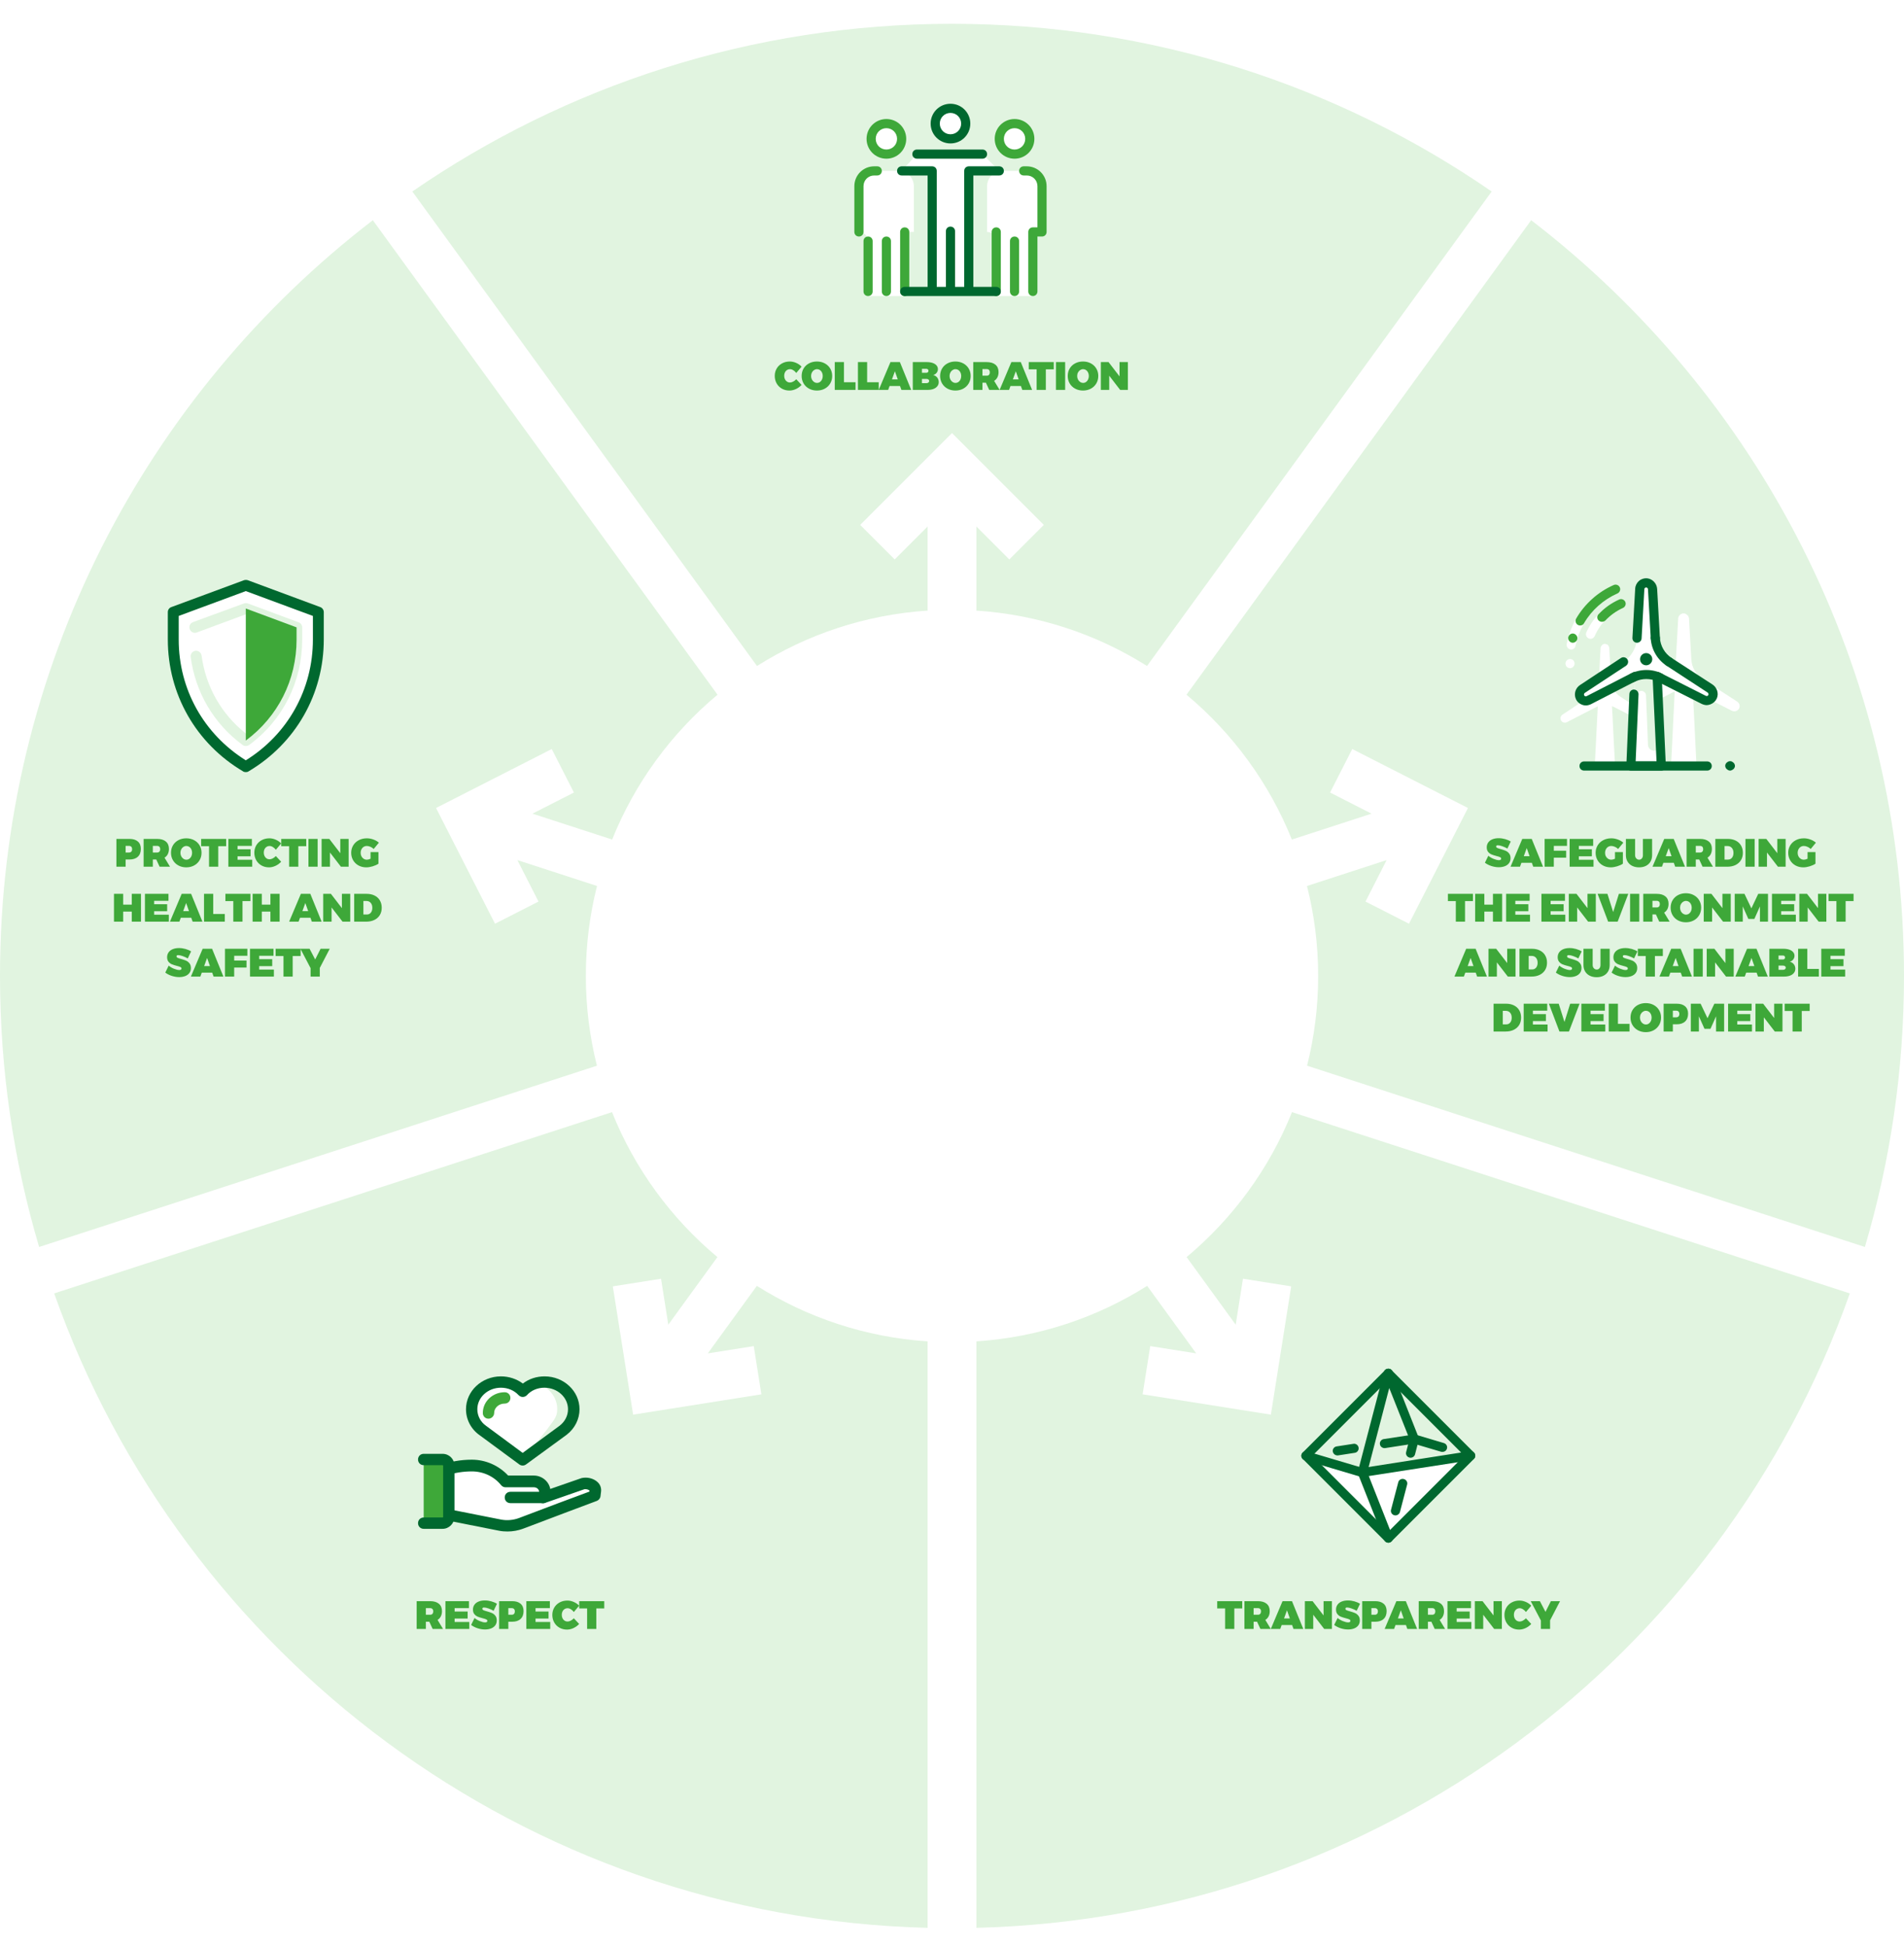 <?xml version="1.0" encoding="UTF-8"?>
<svg width="624px" height="638px" viewBox="0 0 624 638" version="1.1" xmlns="http://www.w3.org/2000/svg" xmlns:xlink="http://www.w3.org/1999/xlink">
    <title>governance-rischi en TR</title>
    <g id="governance-rischi-en-TR" stroke="none" stroke-width="1" fill="none" fill-rule="evenodd">
        <rect fill="#FFFFFF" x="0" y="0" width="624" height="638"></rect>
        <g id="Group-13" transform="translate(0, 7)" fill="#E1F4E0">
            <path d="M231.969,436.464 L247.027,434.079 L249.53,449.881 L207.494,456.541 L200.837,414.504 L216.64,412.001 L219.024,427.059 L235.115,404.913 C219.994,392.279 208.023,376.001 200.575,357.416 L17.761,416.815 C59.754,535.602 171.638,621.367 304,624.699 L304,432.528 C283.517,431.18 264.44,424.688 248.043,414.34 L231.969,436.464 Z" id="Fill-1"></path>
            <path d="M192,312.802 C192,302.624 193.274,292.746 195.659,283.31 L169.562,274.831 L176.484,288.415 L162.228,295.679 L142.905,257.757 L180.827,238.436 L188.091,252.692 L174.506,259.613 L200.617,268.097 C208.076,249.532 220.034,233.259 235.152,220.639 L122.19,65.16 C47.895,122.192 0,211.902 0,312.8 C0,343.65 4.479,373.454 12.819,401.598 L195.633,342.198 C193.264,332.791 192,322.944 192,312.802" id="Fill-4"></path>
            <path d="M304,193.073 L304,165.53 L293.219,176.311 L281.906,164.998 L312,134.902 L342.094,164.998 L330.781,176.311 L320,165.53 L320,193.073 C340.462,194.422 359.522,200.893 375.91,211.225 L488.871,55.747 C438.603,21.093 377.673,0.8 312,0.8 C246.327,0.8 185.396,21.093 135.128,55.748 L248.09,211.225 C264.477,200.893 283.538,194.422 304,193.073" id="Fill-6"></path>
            <path d="M501.809,65.159 L388.848,220.639 C403.966,233.259 415.925,249.531 423.385,268.097 L449.494,259.613 L435.909,252.692 L443.173,238.436 L481.095,257.757 L461.772,295.679 L447.517,288.415 L454.438,274.83 L428.341,283.31 C430.726,292.746 432.001,302.624 432.001,312.802 C432.001,322.944 430.737,332.791 428.367,342.198 L611.181,401.598 C619.521,373.453 624,343.65 624,312.8 C624,211.902 576.105,122.191 501.809,65.159" id="Fill-9"></path>
            <path d="M388.886,404.912 L404.976,427.06 L407.361,412 L423.164,414.503 L416.507,456.54 L374.47,449.881 L376.973,434.078 L392.032,436.464 L375.958,414.34 C359.56,424.689 340.484,431.18 320,432.528 L320,624.699 C452.364,621.367 564.247,535.6 606.239,416.815 L423.426,357.416 C415.977,376 404.006,392.279 388.886,404.912" id="Fill-11"></path>
        </g>
        <path d="M139.57,533.764 L139.57,531.398 L140.701,531.398 L141.793,533.764 L145.199,533.764 L143.405,530.8 C143.873,530.514 144.231,530.126 144.477,529.637 C144.725,529.147 144.848,528.573 144.848,527.914 C144.848,526.874 144.51,526.07 143.834,525.503 C143.158,524.935 142.2,524.651 140.961,524.651 L140.961,524.651 L136.554,524.651 L136.554,533.764 L139.57,533.764 Z M140.961,529.11 L139.57,529.11 L139.57,526.939 L140.961,526.939 C141.29,526.939 141.544,527.032 141.721,527.219 C141.899,527.405 141.988,527.667 141.988,528.005 C141.988,528.352 141.899,528.623 141.721,528.818 C141.544,529.013 141.29,529.11 140.961,529.11 L140.961,529.11 Z M153.805,533.764 L153.805,531.476 L148.995,531.476 L148.995,530.345 L153.259,530.345 L153.259,528.057 L148.995,528.057 L148.995,526.939 L153.688,526.939 L153.688,524.651 L145.979,524.651 L145.979,533.764 L153.805,533.764 Z M158.966,533.933 C159.677,533.933 160.322,533.825 160.903,533.608 C161.484,533.391 161.945,533.06 162.287,532.614 C162.63,532.167 162.801,531.615 162.801,530.956 C162.801,530.315 162.641,529.797 162.32,529.403 C161.999,529.008 161.625,528.72 161.196,528.538 C160.767,528.356 160.227,528.174 159.577,527.992 C159.057,527.853 158.678,527.728 158.44,527.615 C158.201,527.502 158.082,527.342 158.082,527.134 C158.082,526.865 158.268,526.731 158.641,526.731 C159.022,526.731 159.516,526.839 160.123,527.056 C160.73,527.273 161.28,527.524 161.774,527.81 L161.774,527.81 L162.866,525.509 C162.346,525.18 161.733,524.915 161.026,524.716 C160.32,524.517 159.612,524.417 158.901,524.417 C158.121,524.417 157.436,524.538 156.847,524.781 C156.258,525.024 155.803,525.373 155.482,525.828 C155.161,526.283 155.001,526.813 155.001,527.42 C155.001,528.044 155.157,528.542 155.469,528.915 C155.781,529.288 156.151,529.563 156.581,529.741 C157.01,529.918 157.545,530.089 158.186,530.254 C158.715,530.384 159.102,530.508 159.35,530.625 C159.596,530.742 159.72,530.904 159.72,531.112 C159.72,531.285 159.655,531.413 159.525,531.496 C159.395,531.578 159.217,531.619 158.992,531.619 C158.524,531.619 157.943,531.478 157.25,531.197 C156.557,530.915 155.98,530.575 155.521,530.176 L155.521,530.176 L154.403,532.451 C155.001,532.91 155.709,533.272 156.529,533.537 C157.347,533.801 158.16,533.933 158.966,533.933 Z M166.597,533.764 L166.597,531.398 L167.858,531.398 C169.045,531.398 169.964,531.093 170.614,530.482 C171.264,529.871 171.589,529.015 171.589,527.914 C171.589,526.874 171.264,526.07 170.614,525.503 C169.964,524.935 169.045,524.651 167.858,524.651 L167.858,524.651 L163.581,524.651 L163.581,533.764 L166.597,533.764 Z M167.702,529.11 L166.597,529.11 L166.597,526.939 L167.702,526.939 C168.031,526.939 168.285,527.032 168.463,527.219 C168.64,527.405 168.729,527.667 168.729,528.005 C168.729,528.352 168.64,528.623 168.463,528.818 C168.285,529.013 168.031,529.11 167.702,529.11 L167.702,529.11 Z M180.325,533.764 L180.325,531.476 L175.515,531.476 L175.515,530.345 L179.779,530.345 L179.779,528.057 L175.515,528.057 L175.515,526.939 L180.208,526.939 L180.208,524.651 L172.499,524.651 L172.499,533.764 L180.325,533.764 Z M185.837,533.972 C186.539,533.972 187.248,533.805 187.963,533.472 C188.678,533.138 189.291,532.689 189.802,532.126 L189.802,532.126 L188.06,530.267 C187.765,530.588 187.429,530.846 187.053,531.041 C186.675,531.236 186.322,531.333 185.993,531.333 C185.638,531.333 185.315,531.238 185.024,531.047 C184.734,530.856 184.509,530.594 184.349,530.261 C184.188,529.927 184.108,529.552 184.108,529.136 C184.108,528.72 184.188,528.347 184.349,528.018 C184.509,527.689 184.734,527.431 185.024,527.245 C185.315,527.058 185.638,526.965 185.993,526.965 C186.348,526.965 186.714,527.08 187.091,527.31 C187.469,527.539 187.791,527.84 188.06,528.213 L188.06,528.213 L189.802,526.146 C189.334,525.635 188.749,525.225 188.047,524.918 C187.345,524.61 186.647,524.456 185.954,524.456 C185.009,524.456 184.162,524.66 183.412,525.067 C182.663,525.474 182.076,526.036 181.651,526.751 C181.226,527.466 181.014,528.274 181.014,529.175 C181.014,530.085 181.222,530.906 181.638,531.639 C182.054,532.371 182.628,532.943 183.361,533.355 C184.093,533.766 184.918,533.972 185.837,533.972 Z M195.431,533.764 L195.431,527.03 L198.031,527.03 L198.031,524.651 L189.828,524.651 L189.828,527.03 L192.415,527.03 L192.415,533.764 L195.431,533.764 Z" id="RESPECT" fill="#3EA839" fill-rule="nonzero"></path>
        <g id="Group-19" transform="translate(137, 451)">
            <path d="M53.857,35.223 L46.801,37.7 L40.92,39.742 C41.352,39.123 41.539,38.382 41.476,37.576 C41.352,35.78 39.744,34.42 37.887,34.42 L28.6,34.42 C25.876,31.138 21.852,29.219 17.581,29.219 C14.176,29.219 10.833,29.838 7.676,31.015 L7.49,31.076 L7.49,45.004 L26.928,48.719 C29.219,49.152 31.571,48.967 33.8,48.161 C41.476,45.191 57.943,39.063 57.943,39.063 L58.128,37.577 C58.315,35.719 55.714,34.667 53.857,35.223" id="Fill-1" fill="#FFFFFF"></path>
            <path d="M9.409,43.395 L27.238,46.924 C29.157,47.294 31.2,47.11 33.057,46.429 C39.557,43.953 52.371,39.124 56.147,37.762 L56.209,37.453 C56.147,37.329 55.59,36.957 54.849,36.957 C54.662,36.957 54.539,36.957 54.415,37.019 L41.6,41.476 C41.29,41.6 40.92,41.6 40.549,41.538 C39.99,41.413 39.495,40.981 39.247,40.424 C39,39.866 39.124,39.247 39.433,38.753 C39.557,38.567 39.743,38.195 39.681,37.761 C39.619,36.957 38.876,36.338 37.947,36.338 L28.662,36.338 C28.105,36.338 27.609,36.091 27.238,35.657 C24.886,32.747 21.357,31.138 17.643,31.138 C14.857,31.138 12.071,31.57 9.409,32.437 L9.409,43.395 Z M29.343,50.824 L29.343,50.824 C28.414,50.824 27.486,50.761 26.557,50.576 L7.181,46.738 C6.314,46.553 5.695,45.81 5.695,44.943 L5.695,31.015 C5.695,30.27 6.19,29.529 6.871,29.281 L7.057,29.218 C10.462,27.919 13.99,27.3 17.643,27.3 C22.162,27.3 26.495,29.218 29.528,32.499 L37.947,32.499 C40.609,32.499 42.9,34.418 43.333,36.894 L53.3,33.429 C53.362,33.429 53.362,33.429 53.424,33.366 C53.919,33.243 54.414,33.181 54.909,33.181 C56.519,33.181 58.067,33.8 59.056,34.853 C59.8,35.657 60.109,36.71 59.984,37.761 L59.8,39.247 C59.737,39.928 59.243,40.547 58.624,40.794 C58.437,40.856 42.095,46.985 34.481,49.894 C32.809,50.515 31.076,50.824 29.343,50.824 L29.343,50.824 Z" id="Fill-3" fill="#00682F"></path>
            <path d="M1.857,48.1 L8.047,48.1 C9.162,48.1 10.09,47.171 10.09,46.057 L10.09,29.281 C10.09,28.167 9.162,27.238 8.047,27.238 L1.857,27.238" id="Fill-6" fill="#3EA839"></path>
            <path d="M8.047,49.957 L1.857,49.957 C0.805,49.957 -0,49.152 -0,48.1 C-0,47.048 0.805,46.243 1.857,46.243 L8.047,46.243 C8.109,46.243 8.233,46.181 8.233,46.057 L8.233,29.281 C8.233,29.219 8.171,29.095 8.047,29.095 L1.857,29.095 C0.805,29.095 -0,28.29 -0,27.238 C-0,26.186 0.805,25.381 1.857,25.381 L8.047,25.381 C10.214,25.381 11.947,27.114 11.947,29.281 L11.947,46.057 C11.885,48.224 10.152,49.957 8.047,49.957" id="Fill-8" fill="#00682F"></path>
            <path d="M27.176,1.857 C30.086,1.857 32.624,3.033 34.295,4.89 C36.029,3.033 38.629,1.857 41.414,1.857 C46.676,1.857 51.01,5.819 51.01,10.771 C51.01,13.557 49.648,16.033 47.481,17.643 L34.295,27.362 L21.357,17.828 C19.067,16.219 17.581,13.619 17.581,10.771 C17.581,5.881 21.852,1.857 27.176,1.857" id="Fill-11" fill="#FFFFFF"></path>
            <path d="M41.414,1.857 L41.414,1.857 L41.404,1.857 L41.401,1.857 L41.396,1.857 C40.938,1.857 40.483,1.89 40.039,1.954 C39.604,2.014 39.178,2.107 38.752,2.228 C42.714,3.281 45.624,6.686 45.624,10.771 C45.624,13.557 44.2,14.609 42.095,17.643 L34.295,27.362 L47.481,17.643 C49.586,16.033 51.01,13.557 51.01,10.771 C51.01,5.819 46.676,1.857 41.414,1.857" id="Fill-13" fill="#E1F4E0"></path>
            <path d="M28.414,5.2 C24.452,5.2 21.233,8.233 21.233,12.01 C21.233,13.062 22.038,13.867 23.09,13.867 C24.081,13.867 24.948,13 24.948,12.01 C24.948,10.276 26.495,8.914 28.414,8.914 C29.467,8.914 30.271,8.11 30.271,7.057 C30.271,6.005 29.467,5.2 28.414,5.2" id="Fill-15" fill="#3EA839"></path>
            <path d="M40.919,41.538 L30.271,41.538 C29.219,41.538 28.414,40.734 28.414,39.681 C28.414,38.628 29.219,37.824 30.271,37.824 L40.919,37.824 C41.972,37.824 42.776,38.628 42.776,39.681 C42.776,40.734 41.972,41.538 40.919,41.538 M27.176,3.715 C22.904,3.715 19.438,6.872 19.438,10.772 C19.438,12.938 20.49,14.981 22.409,16.281 L34.295,25.072 L46.428,16.157 C48.163,14.795 49.152,12.876 49.152,10.772 C49.152,6.872 45.686,3.715 41.414,3.715 C39.186,3.715 37.08,4.581 35.657,6.191 C35.285,6.562 34.79,6.748 34.295,6.748 C33.8,6.748 33.306,6.5 32.933,6.129 C31.509,4.581 29.404,3.715 27.176,3.715 M34.295,29.219 C33.925,29.219 33.49,29.095 33.18,28.848 L20.242,19.315 C17.395,17.334 15.723,14.176 15.723,10.772 C15.723,4.829 20.861,0 27.176,0 C29.838,0 32.377,0.867 34.357,2.353 C36.339,0.805 38.877,0 41.476,0 C47.791,0 52.928,4.829 52.928,10.772 C52.928,13.991 51.38,17.086 48.72,19.129 L35.409,28.848 C35.1,29.095 34.666,29.219 34.295,29.219" id="Fill-17" fill="#00682F"></path>
        </g>
        <path d="M404.521,533.764 L404.521,527.03 L407.121,527.03 L407.121,524.651 L398.918,524.651 L398.918,527.03 L401.505,527.03 L401.505,533.764 L404.521,533.764 Z M410.852,533.764 L410.852,531.398 L411.983,531.398 L413.075,533.764 L416.481,533.764 L414.687,530.8 C415.155,530.514 415.512,530.126 415.76,529.637 C416.007,529.147 416.13,528.573 416.13,527.914 C416.13,526.874 415.792,526.07 415.116,525.503 C414.44,524.935 413.482,524.651 412.243,524.651 L412.243,524.651 L407.836,524.651 L407.836,533.764 L410.852,533.764 Z M412.243,529.11 L410.852,529.11 L410.852,526.939 L412.243,526.939 C412.572,526.939 412.826,527.032 413.003,527.219 C413.181,527.405 413.27,527.667 413.27,528.005 C413.27,528.352 413.181,528.623 413.003,528.818 C412.826,529.013 412.572,529.11 412.243,529.11 L412.243,529.11 Z M419.575,533.764 L420.043,532.477 L423.462,532.477 L423.917,533.764 L427.128,533.764 L423.423,524.651 L420.329,524.651 L416.481,533.764 L419.575,533.764 Z M422.721,530.319 L420.823,530.319 L421.785,527.654 L422.721,530.319 Z M430.391,533.764 L430.391,529.11 L433.979,533.764 L436.501,533.764 L436.501,524.651 L433.771,524.651 L433.771,529.331 L430.17,524.651 L427.648,524.651 L427.648,533.764 L430.391,533.764 Z M441.818,533.933 C442.529,533.933 443.174,533.825 443.755,533.608 C444.336,533.391 444.797,533.06 445.139,532.614 C445.482,532.167 445.653,531.615 445.653,530.956 C445.653,530.315 445.493,529.797 445.172,529.403 C444.851,529.008 444.476,528.72 444.048,528.538 C443.618,528.356 443.079,528.174 442.429,527.992 C441.909,527.853 441.53,527.728 441.291,527.615 C441.053,527.502 440.934,527.342 440.934,527.134 C440.934,526.865 441.12,526.731 441.493,526.731 C441.874,526.731 442.368,526.839 442.975,527.056 C443.582,527.273 444.132,527.524 444.626,527.81 L444.626,527.81 L445.718,525.509 C445.198,525.18 444.585,524.915 443.878,524.716 C443.172,524.517 442.464,524.417 441.753,524.417 C440.973,524.417 440.288,524.538 439.699,524.781 C439.11,525.024 438.655,525.373 438.334,525.828 C438.013,526.283 437.853,526.813 437.853,527.42 C437.853,528.044 438.009,528.542 438.321,528.915 C438.633,529.288 439.003,529.563 439.433,529.741 C439.861,529.918 440.397,530.089 441.038,530.254 C441.567,530.384 441.954,530.508 442.202,530.625 C442.449,530.742 442.572,530.904 442.572,531.112 C442.572,531.285 442.507,531.413 442.377,531.496 C442.247,531.578 442.069,531.619 441.844,531.619 C441.376,531.619 440.795,531.478 440.102,531.197 C439.409,530.915 438.832,530.575 438.373,530.176 L438.373,530.176 L437.255,532.451 C437.853,532.91 438.562,533.272 439.38,533.537 C440.2,533.801 441.012,533.933 441.818,533.933 Z M449.449,533.764 L449.449,531.398 L450.71,531.398 C451.897,531.398 452.816,531.093 453.466,530.482 C454.116,529.871 454.441,529.015 454.441,527.914 C454.441,526.874 454.116,526.07 453.466,525.503 C452.816,524.935 451.897,524.651 450.71,524.651 L450.71,524.651 L446.433,524.651 L446.433,533.764 L449.449,533.764 Z M450.554,529.11 L449.449,529.11 L449.449,526.939 L450.554,526.939 C450.883,526.939 451.137,527.032 451.315,527.219 C451.492,527.405 451.581,527.667 451.581,528.005 C451.581,528.352 451.492,528.623 451.315,528.818 C451.137,529.013 450.883,529.11 450.554,529.11 L450.554,529.11 Z M456.885,533.764 L457.353,532.477 L460.772,532.477 L461.227,533.764 L464.438,533.764 L460.733,524.651 L457.639,524.651 L453.791,533.764 L456.885,533.764 Z M460.031,530.319 L458.133,530.319 L459.095,527.654 L460.031,530.319 Z M467.974,533.764 L467.974,531.398 L469.105,531.398 L470.197,533.764 L473.603,533.764 L471.809,530.8 C472.277,530.514 472.635,530.126 472.882,529.637 C473.128,529.147 473.252,528.573 473.252,527.914 C473.252,526.874 472.914,526.07 472.238,525.503 C471.562,524.935 470.604,524.651 469.365,524.651 L469.365,524.651 L464.958,524.651 L464.958,533.764 L467.974,533.764 Z M469.365,529.11 L467.974,529.11 L467.974,526.939 L469.365,526.939 C469.694,526.939 469.948,527.032 470.125,527.219 C470.303,527.405 470.392,527.667 470.392,528.005 C470.392,528.352 470.303,528.623 470.125,528.818 C469.948,529.013 469.694,529.11 469.365,529.11 L469.365,529.11 Z M482.209,533.764 L482.209,531.476 L477.399,531.476 L477.399,530.345 L481.663,530.345 L481.663,528.057 L477.399,528.057 L477.399,526.939 L482.092,526.939 L482.092,524.651 L474.383,524.651 L474.383,533.764 L482.209,533.764 Z M486.096,533.764 L486.096,529.11 L489.684,533.764 L492.206,533.764 L492.206,524.651 L489.476,524.651 L489.476,529.331 L485.875,524.651 L483.353,524.651 L483.353,533.764 L486.096,533.764 Z M497.874,533.972 C498.576,533.972 499.284,533.805 500,533.472 C500.714,533.138 501.328,532.689 501.839,532.126 L501.839,532.126 L500.097,530.267 C499.802,530.588 499.466,530.846 499.089,531.041 C498.712,531.236 498.359,531.333 498.03,531.333 C497.675,531.333 497.352,531.238 497.062,531.047 C496.771,530.856 496.546,530.594 496.385,530.261 C496.225,529.927 496.145,529.552 496.145,529.136 C496.145,528.72 496.225,528.347 496.385,528.018 C496.546,527.689 496.771,527.431 497.062,527.245 C497.352,527.058 497.675,526.965 498.03,526.965 C498.385,526.965 498.752,527.08 499.128,527.31 C499.505,527.539 499.828,527.84 500.097,528.213 L500.097,528.213 L501.839,526.146 C501.371,525.635 500.786,525.225 500.084,524.918 C499.382,524.61 498.684,524.456 497.991,524.456 C497.046,524.456 496.199,524.66 495.45,525.067 C494.7,525.474 494.113,526.036 493.688,526.751 C493.263,527.466 493.051,528.274 493.051,529.175 C493.051,530.085 493.259,530.906 493.675,531.639 C494.091,532.371 494.665,532.943 495.397,533.355 C496.13,533.766 496.955,533.972 497.874,533.972 Z M508.014,533.764 L508.014,530.93 L511.277,524.651 L508.274,524.651 L506.506,528.161 L504.673,524.651 L501.67,524.651 L504.998,530.995 L504.998,533.764 L508.014,533.764 Z" id="TRANSPARENCY" fill="#3EA839" fill-rule="nonzero"></path>
        <g id="icons8-octahedron" transform="translate(426, 448)">
            <polygon id="Path-2" fill="#FFFFFF" points="4.1 29.65 21.49 35.29 53.9 29.65 29.523 55.961"></polygon>
            <path d="M29,57.5 C28.6,57.5 28.25,57.35 27.95,57.05 L0.95,30.05 C0.35,29.45 0.35,28.5 0.95,27.95 L27.95,0.95 C28.55,0.35 29.5,0.35 30.05,0.95 L57.05,27.95 C57.65,28.55 57.65,29.5 57.05,30.05 L30.05,57.05 C29.75,57.35 29.4,57.5 29,57.5 Z M4.1,29 L29,53.9 L53.9,29 L29,4.1 L4.1,29 Z" id="Shape" fill="#00682F" fill-rule="nonzero"></path>
            <path d="M20.5,36 C20.35,36 20.2,36 20.05,35.95 L1.55,30.45 C0.75,30.2 0.3,29.4 0.55,28.6 C0.8,27.8 1.6,27.35 2.4,27.6 L20.6,33 L55.75,27.5 C56.55,27.35 57.35,27.95 57.45,28.75 C57.6,29.55 57,30.35 56.2,30.45 L20.7,35.95 C20.65,36 20.6,36 20.5,36 Z" id="Path" fill="#00682F" fill-rule="nonzero"></path>
            <path d="M12.3,28.9 C11.55,28.9 10.95,28.35 10.8,27.65 C10.65,26.85 11.25,26.05 12.05,25.95 L17.55,25.1 C18.35,24.95 19.15,25.55 19.25,26.35 C19.4,27.15 18.8,27.95 18,28.05 L12.5,28.9 C12.45,28.9 12.35,28.9 12.3,28.9 Z M46.75,27.75 C46.6,27.75 46.45,27.75 46.3,27.7 L37.35,25.05 L27.95,26.5 C27.15,26.6 26.35,26.05 26.25,25.25 C26.1,24.45 26.7,23.65 27.5,23.55 L37.3,22.05 C37.5,22 37.75,22.05 37.95,22.1 L47.2,24.85 C48,25.1 48.45,25.9 48.2,26.7 C48,27.35 47.4,27.75 46.75,27.75 Z M31.35,48.55 C31.2,48.55 31.1,48.55 30.95,48.5 C30.15,48.3 29.65,47.45 29.9,46.65 L32.25,37.7 C32.45,36.9 33.3,36.4 34.1,36.65 C34.9,36.85 35.4,37.7 35.15,38.5 L32.8,47.45 C32.6,48.1 32,48.55 31.35,48.55 Z" id="Shape" fill="#00682F" fill-rule="nonzero"></path>
            <path d="M36.3,29.65 C36.15,29.65 36.05,29.65 35.9,29.6 C35.1,29.4 34.6,28.55 34.85,27.75 L35.95,23.55 L27.6,2.55 C27.3,1.8 27.65,0.9 28.45,0.6 C29.2,0.3 30.1,0.65 30.4,1.45 L38.9,22.95 C39,23.25 39.05,23.55 38.95,23.9 L37.75,28.55 C37.55,29.25 36.95,29.65 36.3,29.65 Z" id="Path" fill="#00682F" fill-rule="nonzero"></path>
            <path d="M29,57.5 C28.4,57.5 27.85,57.15 27.6,56.55 L19.1,35.05 C19,34.75 18.95,34.45 19.05,34.1 L27.55,1.6 C27.75,0.8 28.6,0.3 29.4,0.55 C30.2,0.75 30.7,1.6 30.45,2.4 L22.1,34.4 L30.4,55.45 C30.7,56.2 30.35,57.1 29.55,57.4 C29.35,57.45 29.2,57.5 29,57.5 Z" id="Path" fill="#00682F" fill-rule="nonzero"></path>
        </g>
        <path d="M258.733,127.972 C259.435,127.972 260.143,127.805 260.858,127.472 C261.573,127.138 262.186,126.689 262.697,126.126 L262.697,126.126 L260.955,124.267 C260.661,124.588 260.325,124.846 259.948,125.041 C259.571,125.236 259.218,125.333 258.889,125.333 C258.533,125.333 258.21,125.238 257.92,125.047 C257.63,124.856 257.404,124.594 257.244,124.261 C257.084,123.927 257.003,123.552 257.003,123.136 C257.003,122.72 257.084,122.347 257.244,122.018 C257.404,121.689 257.63,121.431 257.92,121.245 C258.21,121.058 258.533,120.965 258.889,120.965 C259.244,120.965 259.61,121.08 259.987,121.31 C260.364,121.539 260.687,121.84 260.955,122.213 L260.955,122.213 L262.697,120.146 C262.229,119.635 261.644,119.225 260.942,118.918 C260.24,118.61 259.543,118.456 258.849,118.456 C257.905,118.456 257.058,118.66 256.308,119.067 C255.558,119.474 254.971,120.036 254.547,120.751 C254.122,121.466 253.91,122.274 253.91,123.175 C253.91,124.085 254.118,124.906 254.534,125.639 C254.95,126.371 255.524,126.943 256.256,127.355 C256.988,127.766 257.814,127.972 258.733,127.972 Z M267.728,127.972 C268.682,127.972 269.54,127.766 270.303,127.355 C271.065,126.943 271.661,126.373 272.09,125.645 C272.519,124.917 272.733,124.098 272.733,123.188 C272.733,122.287 272.519,121.476 272.09,120.757 C271.661,120.038 271.065,119.474 270.303,119.067 C269.54,118.66 268.682,118.456 267.728,118.456 C266.775,118.456 265.917,118.658 265.154,119.061 C264.392,119.464 263.796,120.025 263.367,120.744 C262.938,121.463 262.724,122.278 262.724,123.188 C262.724,124.098 262.938,124.917 263.367,125.645 C263.796,126.373 264.392,126.943 265.154,127.355 C265.917,127.766 266.775,127.972 267.728,127.972 Z M267.767,125.463 C267.421,125.463 267.098,125.363 266.799,125.164 C266.5,124.965 266.262,124.694 266.084,124.352 C265.906,124.009 265.817,123.626 265.817,123.201 C265.817,122.776 265.906,122.395 266.084,122.057 C266.262,121.719 266.5,121.453 266.799,121.258 C267.098,121.063 267.421,120.965 267.767,120.965 C268.114,120.965 268.43,121.06 268.716,121.251 C269.002,121.442 269.228,121.708 269.392,122.051 C269.557,122.393 269.639,122.776 269.639,123.201 C269.639,123.626 269.557,124.011 269.392,124.358 C269.228,124.705 269.002,124.976 268.716,125.171 C268.43,125.366 268.114,125.463 267.767,125.463 Z M280.39,127.764 L280.39,125.255 L276.594,125.255 L276.594,118.651 L273.579,118.651 L273.579,127.764 L280.39,127.764 Z M287.983,127.764 L287.983,125.255 L284.187,125.255 L284.187,118.651 L281.171,118.651 L281.171,127.764 L287.983,127.764 Z M291.077,127.764 L291.545,126.477 L294.964,126.477 L295.418,127.764 L298.63,127.764 L294.925,118.651 L291.83,118.651 L287.983,127.764 L291.077,127.764 Z M294.223,124.319 L292.325,124.319 L293.286,121.654 L294.223,124.319 Z M303.986,127.764 C304.722,127.764 305.366,127.66 305.916,127.452 C306.466,127.244 306.893,126.945 307.197,126.555 C307.5,126.165 307.651,125.714 307.651,125.203 C307.651,124.631 307.487,124.135 307.158,123.715 C306.828,123.294 306.39,123.023 305.844,122.902 C306.312,122.763 306.685,122.516 306.962,122.161 C307.24,121.806 307.378,121.403 307.378,120.952 C307.378,120.493 307.231,120.09 306.937,119.743 C306.642,119.396 306.221,119.128 305.675,118.937 C305.13,118.746 304.493,118.651 303.764,118.651 L303.764,118.651 L299.149,118.651 L299.149,127.764 L303.986,127.764 Z M303.596,122.161 L302.152,122.161 L302.152,120.861 L303.596,120.861 C303.803,120.861 303.97,120.92 304.096,121.037 C304.222,121.154 304.284,121.307 304.284,121.498 C304.284,121.697 304.222,121.858 304.096,121.979 C303.97,122.1 303.803,122.161 303.596,122.161 L303.596,122.161 Z M303.596,125.554 L302.152,125.554 L302.152,124.163 L303.596,124.163 C303.873,124.163 304.096,124.224 304.265,124.345 C304.434,124.466 304.519,124.627 304.519,124.826 C304.519,125.043 304.434,125.218 304.265,125.353 C304.096,125.487 303.873,125.554 303.596,125.554 L303.596,125.554 Z M313.111,127.972 C314.065,127.972 314.923,127.766 315.685,127.355 C316.448,126.943 317.044,126.373 317.473,125.645 C317.902,124.917 318.116,124.098 318.116,123.188 C318.116,122.287 317.902,121.476 317.473,120.757 C317.044,120.038 316.448,119.474 315.685,119.067 C314.923,118.66 314.065,118.456 313.111,118.456 C312.158,118.456 311.3,118.658 310.538,119.061 C309.775,119.464 309.179,120.025 308.75,120.744 C308.321,121.463 308.106,122.278 308.106,123.188 C308.106,124.098 308.321,124.917 308.75,125.645 C309.179,126.373 309.775,126.943 310.538,127.355 C311.3,127.766 312.158,127.972 313.111,127.972 Z M313.151,125.463 C312.804,125.463 312.481,125.363 312.182,125.164 C311.883,124.965 311.645,124.694 311.467,124.352 C311.289,124.009 311.2,123.626 311.2,123.201 C311.2,122.776 311.289,122.395 311.467,122.057 C311.645,121.719 311.883,121.453 312.182,121.258 C312.481,121.063 312.804,120.965 313.151,120.965 C313.497,120.965 313.813,121.06 314.099,121.251 C314.385,121.442 314.611,121.708 314.776,122.051 C314.94,122.393 315.022,122.776 315.022,123.201 C315.022,123.626 314.94,124.011 314.776,124.358 C314.611,124.705 314.385,124.976 314.099,125.171 C313.813,125.366 313.497,125.463 313.151,125.463 Z M321.978,127.764 L321.978,125.398 L323.108,125.398 L324.2,127.764 L327.606,127.764 L325.812,124.8 C326.281,124.514 326.638,124.126 326.885,123.637 C327.132,123.147 327.255,122.573 327.255,121.914 C327.255,120.874 326.918,120.07 326.241,119.503 C325.565,118.935 324.608,118.651 323.368,118.651 L323.368,118.651 L318.962,118.651 L318.962,127.764 L321.978,127.764 Z M323.368,123.11 L321.978,123.11 L321.978,120.939 L323.368,120.939 C323.698,120.939 323.951,121.032 324.129,121.219 C324.307,121.405 324.396,121.667 324.396,122.005 C324.396,122.352 324.307,122.623 324.129,122.818 C323.951,123.013 323.698,123.11 323.368,123.11 L323.368,123.11 Z M330.7,127.764 L331.168,126.477 L334.587,126.477 L335.043,127.764 L338.253,127.764 L334.548,118.651 L331.454,118.651 L327.606,127.764 L330.7,127.764 Z M333.846,124.319 L331.949,124.319 L332.911,121.654 L333.846,124.319 Z M342.752,127.764 L342.752,121.03 L345.351,121.03 L345.351,118.651 L337.149,118.651 L337.149,121.03 L339.736,121.03 L339.736,127.764 L342.752,127.764 Z M349.082,127.764 L349.082,118.651 L346.067,118.651 L346.067,127.764 L349.082,127.764 Z M354.933,127.972 C355.886,127.972 356.744,127.766 357.507,127.355 C358.269,126.943 358.865,126.373 359.294,125.645 C359.723,124.917 359.938,124.098 359.938,123.188 C359.938,122.287 359.723,121.476 359.294,120.757 C358.865,120.038 358.269,119.474 357.507,119.067 C356.744,118.66 355.886,118.456 354.933,118.456 C353.979,118.456 353.121,118.658 352.358,119.061 C351.596,119.464 351,120.025 350.571,120.744 C350.142,121.463 349.928,122.278 349.928,123.188 C349.928,124.098 350.142,124.917 350.571,125.645 C351,126.373 351.596,126.943 352.358,127.355 C353.121,127.766 353.979,127.972 354.933,127.972 Z M354.971,125.463 C354.625,125.463 354.302,125.363 354.003,125.164 C353.704,124.965 353.466,124.694 353.288,124.352 C353.11,124.009 353.022,123.626 353.022,123.201 C353.022,122.776 353.11,122.395 353.288,122.057 C353.466,121.719 353.704,121.453 354.003,121.258 C354.302,121.063 354.625,120.965 354.971,120.965 C355.318,120.965 355.635,121.06 355.921,121.251 C356.207,121.442 356.432,121.708 356.596,122.051 C356.761,122.393 356.844,122.776 356.844,123.201 C356.844,123.626 356.761,124.011 356.596,124.358 C356.432,124.705 356.207,124.976 355.921,125.171 C355.635,125.366 355.318,125.463 354.971,125.463 Z M363.526,127.764 L363.526,123.11 L367.113,127.764 L369.635,127.764 L369.635,118.651 L366.906,118.651 L366.906,123.331 L363.305,118.651 L360.783,118.651 L360.783,127.764 L363.526,127.764 Z" id="COLLABORATION" fill="#3EA839" fill-rule="nonzero"></path>
        <g id="icons8-staff" transform="translate(280, 34)" fill-rule="nonzero">
            <path d="M20.5,16.5 L15.5,22 L25.5,22 L25.5,61.5 L37.5,61.5 L37.5,22 L47.5,22 L42,16.5 L20.5,16.5 Z M10.5,37 L16.5,37 L16.5,63 L10.5,63 L10.5,37 Z" id="Shape" fill="#FFFFFF"></path>
            <path d="M14.5,22 L6.5,22 C3.75,22 1.5,24.25 1.5,27 L1.5,42 L1.5,42 C3.15,42 4.5,43.35 4.5,45 L4.5,63 L10.5,63 L10.5,42 L16.5,42 L19.5,42 L19.5,27 C19.5,24.25 17.25,22 14.5,22 Z" id="Path" fill="#FFFFFF"></path>
            <path d="M16.5,63 C15.65,63 15,62.35 15,61.5 L15,42 C15,41.15 15.65,40.5 16.5,40.5 C17.35,40.5 18,41.15 18,42 L18,61.5 C18,62.35 17.35,63 16.5,63 Z M10.5,63 C9.65,63 9,62.35 9,61.5 L9,45 C9,44.15 9.65,43.5 10.5,43.5 C11.35,43.5 12,44.15 12,45 L12,61.5 C12,62.35 11.35,63 10.5,63 Z" id="Shape" fill="#3EA839"></path>
            <path d="M10.5,6.5 C7.739,6.5 5.5,8.739 5.5,11.5 C5.5,14.261 7.739,16.5 10.5,16.5 C13.261,16.5 15.5,14.261 15.5,11.5 C15.5,8.739 13.261,6.5 10.5,6.5 Z" id="Path" fill="#FFFFFF"></path>
            <path d="M10.5,18 C6.9,18 4,15.1 4,11.5 C4,7.9 6.9,5 10.5,5 C14.1,5 17,7.9 17,11.5 C17,15.1 14.1,18 10.5,18 Z M10.5,8 C8.55,8 7,9.55 7,11.5 C7,13.45 8.55,15 10.5,15 C12.45,15 14,13.45 14,11.5 C14,9.55 12.45,8 10.5,8 Z M4.5,63 C3.65,63 3,62.35 3,61.5 L3,45 C3,44.15 3.65,43.5 4.5,43.5 C5.35,43.5 6,44.15 6,45 L6,61.5 C6,62.35 5.35,63 4.5,63 Z M1.5,43.5 C0.65,43.5 0,42.85 0,42 L0,27 C0,23.4 2.9,20.5 6.5,20.5 L7.5,20.5 C8.35,20.5 9,21.15 9,22 C9,22.85 8.35,23.5 7.5,23.5 L6.5,23.5 C4.55,23.5 3,25.05 3,27 L3,42 C3,42.85 2.35,43.5 1.5,43.5 Z" id="Shape" fill="#3EA839"></path>
            <g id="Group" transform="translate(43.5, 5)">
                <polygon id="Path" fill="#FFFFFF" points="9 32 15 32 15 58 9 58"></polygon>
                <path d="M13,17 L5,17 C2.25,17 0,19.25 0,22 L0,37 L0,37 C1.65,37 3,38.35 3,40 L3,58 L9,58 L9,37 L15,37 L18,37 L18,22 C18,19.25 15.75,17 13,17 Z" id="Path" fill="#FFFFFF"></path>
                <path d="M15,58 C14.15,58 13.5,57.35 13.5,56.5 L13.5,37 C13.5,36.15 14.15,35.5 15,35.5 L16.5,35.5 L16.5,22 C16.5,20.05 14.95,18.5 13,18.5 L12,18.5 C11.15,18.5 10.5,17.85 10.5,17 C10.5,16.15 11.15,15.5 12,15.5 L13,15.5 C16.6,15.5 19.5,18.4 19.5,22 L19.5,37 C19.5,37.85 18.85,38.5 18,38.5 L16.5,38.5 L16.5,56.5 C16.5,57.35 15.85,58 15,58 Z M9,58 C8.15,58 7.5,57.35 7.5,56.5 L7.5,40 C7.5,39.15 8.15,38.5 9,38.5 C9.85,38.5 10.5,39.15 10.5,40 L10.5,56.5 C10.5,57.35 9.85,58 9,58 Z" id="Shape" fill="#3EA839"></path>
                <path d="M9,1.5 C6.239,1.5 4,3.739 4,6.5 C4,9.261 6.239,11.5 9,11.5 C11.761,11.5 14,9.261 14,6.5 C14,3.739 11.761,1.5 9,1.5 L9,1.5 Z" id="Path" fill="#FFFFFF"></path>
                <path d="M9,13 C5.4,13 2.5,10.1 2.5,6.5 C2.5,2.9 5.4,0 9,0 C12.6,0 15.5,2.9 15.5,6.5 C15.5,10.1 12.6,13 9,13 Z M9,3 C7.05,3 5.5,4.55 5.5,6.5 C5.5,8.45 7.05,10 9,10 C10.95,10 12.5,8.45 12.5,6.5 C12.5,4.55 10.95,3 9,3 Z" id="Shape" fill="#3EA839"></path>
                <path d="M3,58 C2.15,58 1.5,57.35 1.5,56.5 L1.5,37 C1.5,36.15 2.15,35.5 3,35.5 C3.85,35.5 4.5,36.15 4.5,37 L4.5,56.5 C4.5,57.35 3.85,58 3,58 Z" id="Path" fill="#3EA839"></path>
            </g>
            <g id="Group" transform="translate(19, 0)">
                <path d="M23,18 L1.5,18 C0.65,18 0,17.35 0,16.5 C0,15.65 0.65,15 1.5,15 L23,15 C23.85,15 24.5,15.65 24.5,16.5 C24.5,17.35 23.85,18 23,18 Z" id="Path" fill="#00682F"></path>
                <path d="M12.5,1.5 C9.739,1.5 7.5,3.739 7.5,6.5 C7.5,9.261 9.739,11.5 12.5,11.5 C15.261,11.5 17.5,9.261 17.5,6.5 C17.5,3.739 15.261,1.5 12.5,1.5 Z" id="Path" fill="#FFFFFF"></path>
                <path d="M12.5,13 C8.9,13 6,10.1 6,6.5 C6,2.9 8.9,0 12.5,0 C16.1,0 19,2.9 19,6.5 C19,10.1 16.1,13 12.5,13 Z M12.5,3 C10.55,3 9,4.55 9,6.5 C9,8.45 10.55,10 12.5,10 C14.45,10 16,8.45 16,6.5 C16,4.55 14.45,3 12.5,3 Z" id="Shape" fill="#00682F"></path>
            </g>
            <path d="M47.5,23.5 C48.35,23.5 49,22.85 49,22 C49,21.15 48.35,20.5 47.5,20.5 L37.5,20.5 C36.65,20.5 36,21.15 36,22 L36,60 L33,60 L33,41.75 C33,40.9 32.35,40.25 31.5,40.25 C30.65,40.25 30,40.9 30,41.75 L30,60 L27,60 L27,22 C27,21.15 26.35,20.5 25.5,20.5 L15.5,20.5 C14.65,20.5 14,21.15 14,22 C14,22.85 14.65,23.5 15.5,23.5 L24,23.5 L24,60 L16.5,60 C15.65,60 15,60.65 15,61.5 C15,62.35 15.65,63 16.5,63 L46.5,63 C47.35,63 48,62.35 48,61.5 C48,60.65 47.35,60 46.5,60 L39,60 L39,23.5 L47.5,23.5 Z" id="Path" fill="#00682F"></path>
        </g>
        <path d="M491.216,284.169 C491.927,284.169 492.573,284.061 493.154,283.844 C493.734,283.627 494.196,283.296 494.538,282.849 C494.88,282.403 495.051,281.851 495.051,281.192 C495.051,280.551 494.891,280.033 494.57,279.639 C494.25,279.244 493.875,278.956 493.446,278.774 C493.017,278.592 492.478,278.41 491.827,278.228 C491.308,278.089 490.928,277.964 490.69,277.851 C490.452,277.738 490.332,277.578 490.332,277.37 C490.332,277.101 490.519,276.967 490.892,276.967 C491.273,276.967 491.767,277.075 492.373,277.292 C492.98,277.509 493.531,277.76 494.024,278.046 L494.024,278.046 L495.116,275.745 C494.596,275.416 493.983,275.151 493.277,274.952 C492.571,274.753 491.862,274.653 491.151,274.653 C490.372,274.653 489.687,274.774 489.098,275.017 C488.508,275.26 488.053,275.608 487.733,276.063 C487.412,276.519 487.252,277.049 487.252,277.656 C487.252,278.28 487.408,278.778 487.719,279.151 C488.031,279.524 488.402,279.799 488.831,279.976 C489.26,280.154 489.795,280.325 490.437,280.49 C490.965,280.62 491.353,280.743 491.6,280.861 C491.847,280.978 491.971,281.14 491.971,281.348 C491.971,281.521 491.906,281.649 491.776,281.731 C491.646,281.814 491.468,281.855 491.243,281.855 C490.774,281.855 490.194,281.714 489.5,281.433 C488.807,281.151 488.231,280.811 487.772,280.412 L487.772,280.412 L486.654,282.687 C487.252,283.146 487.96,283.508 488.779,283.772 C489.598,284.037 490.411,284.169 491.216,284.169 Z M498.146,284 L498.613,282.713 L502.033,282.713 L502.488,284 L505.699,284 L501.993,274.887 L498.899,274.887 L495.051,284 L498.146,284 Z M501.291,280.555 L499.394,280.555 L500.356,277.89 L501.291,280.555 Z M509.235,284 L509.235,281.036 L513.278,281.036 L513.278,278.748 L509.235,278.748 L509.235,277.175 L513.551,277.175 L513.551,274.887 L506.219,274.887 L506.219,284 L509.235,284 Z M522.247,284 L522.247,281.712 L517.438,281.712 L517.438,280.581 L521.702,280.581 L521.702,278.293 L517.438,278.293 L517.438,277.175 L522.13,277.175 L522.13,274.887 L514.422,274.887 L514.422,284 L522.247,284 Z M527.876,284.208 C528.527,284.208 529.226,284.095 529.976,283.87 C530.726,283.645 531.356,283.359 531.867,283.012 L531.867,283.012 L531.867,279.203 L529.28,279.203 L529.28,281.387 C528.812,281.595 528.414,281.699 528.085,281.699 C527.694,281.699 527.343,281.601 527.032,281.406 C526.72,281.212 526.475,280.943 526.297,280.601 C526.119,280.258 526.03,279.87 526.03,279.437 C526.03,279.012 526.117,278.631 526.29,278.293 C526.464,277.955 526.707,277.688 527.019,277.493 C527.331,277.298 527.677,277.201 528.058,277.201 C528.431,277.201 528.823,277.29 529.235,277.467 C529.647,277.645 530.004,277.886 530.308,278.189 L530.308,278.189 L532.01,276.122 C531.525,275.689 530.925,275.342 530.21,275.082 C529.495,274.822 528.782,274.692 528.072,274.692 C527.092,274.692 526.212,274.896 525.433,275.303 C524.653,275.71 524.042,276.276 523.6,277 C523.158,277.723 522.937,278.536 522.937,279.437 C522.937,280.347 523.149,281.164 523.573,281.887 C523.998,282.611 524.585,283.179 525.335,283.591 C526.085,284.002 526.932,284.208 527.876,284.208 Z M537.184,284.208 C538.043,284.208 538.792,284.043 539.433,283.714 C540.075,283.385 540.571,282.919 540.922,282.317 C541.273,281.714 541.448,281.014 541.448,280.217 L541.448,280.217 L541.448,274.887 L538.433,274.887 L538.433,280.217 C538.433,280.659 538.316,281.017 538.082,281.289 C537.847,281.562 537.553,281.699 537.197,281.699 C536.833,281.699 536.521,281.56 536.261,281.283 C536.001,281.006 535.871,280.65 535.871,280.217 L535.871,280.217 L535.871,274.887 L532.856,274.887 L532.856,280.217 C532.856,281.014 533.035,281.714 533.395,282.317 C533.755,282.919 534.262,283.385 534.916,283.714 C535.57,284.043 536.327,284.208 537.184,284.208 Z M544.673,284 L545.14,282.713 L548.559,282.713 L549.014,284 L552.226,284 L548.52,274.887 L545.427,274.887 L541.578,284 L544.673,284 Z M547.818,280.555 L545.92,280.555 L546.883,277.89 L547.818,280.555 Z M555.761,284 L555.761,281.634 L556.893,281.634 L557.985,284 L561.39,284 L559.596,281.036 C560.064,280.75 560.422,280.362 560.669,279.873 C560.916,279.383 561.039,278.809 561.039,278.15 C561.039,277.11 560.702,276.306 560.025,275.738 C559.35,275.171 558.392,274.887 557.153,274.887 L557.153,274.887 L552.745,274.887 L552.745,284 L555.761,284 Z M557.153,279.346 L555.761,279.346 L555.761,277.175 L557.153,277.175 C557.482,277.175 557.735,277.268 557.913,277.454 C558.091,277.641 558.179,277.903 558.179,278.241 C558.179,278.588 558.091,278.858 557.913,279.053 C557.735,279.248 557.482,279.346 557.153,279.346 L557.153,279.346 Z M566.122,284 C567.136,284 568.027,283.812 568.794,283.435 C569.561,283.058 570.153,282.527 570.568,281.842 C570.985,281.157 571.192,280.356 571.192,279.437 C571.192,278.527 570.989,277.728 570.582,277.038 C570.174,276.349 569.598,275.819 568.852,275.446 C568.107,275.073 567.236,274.887 566.24,274.887 L566.24,274.887 L562.17,274.887 L562.17,284 L566.122,284 Z M566.317,281.66 L565.187,281.66 L565.187,277.227 L566.174,277.227 C566.764,277.227 567.234,277.431 567.585,277.838 C567.936,278.245 568.111,278.787 568.111,279.463 C568.111,280.13 567.949,280.663 567.624,281.062 C567.299,281.461 566.864,281.66 566.317,281.66 L566.317,281.66 Z M575.053,284 L575.053,274.887 L572.038,274.887 L572.038,284 L575.053,284 Z M579.096,284 L579.096,279.346 L582.684,284 L585.207,284 L585.207,274.887 L582.476,274.887 L582.476,279.567 L578.875,274.887 L576.354,274.887 L576.354,284 L579.096,284 Z M590.991,284.208 C591.641,284.208 592.341,284.095 593.091,283.87 C593.841,283.645 594.471,283.359 594.982,283.012 L594.982,283.012 L594.982,279.203 L592.395,279.203 L592.395,281.387 C591.928,281.595 591.529,281.699 591.199,281.699 C590.809,281.699 590.458,281.601 590.146,281.406 C589.835,281.212 589.59,280.943 589.412,280.601 C589.234,280.258 589.145,279.87 589.145,279.437 C589.145,279.012 589.232,278.631 589.405,278.293 C589.579,277.955 589.822,277.688 590.134,277.493 C590.446,277.298 590.792,277.201 591.173,277.201 C591.546,277.201 591.938,277.29 592.35,277.467 C592.762,277.645 593.119,277.886 593.423,278.189 L593.423,278.189 L595.125,276.122 C594.64,275.689 594.04,275.342 593.325,275.082 C592.61,274.822 591.897,274.692 591.187,274.692 C590.207,274.692 589.327,274.896 588.548,275.303 C587.768,275.71 587.157,276.276 586.715,277 C586.273,277.723 586.052,278.536 586.052,279.437 C586.052,280.347 586.264,281.164 586.688,281.887 C587.113,282.611 587.7,283.179 588.45,283.591 C589.2,284.002 590.047,284.208 590.991,284.208 Z M480.134,302 L480.134,295.266 L482.734,295.266 L482.734,292.887 L474.531,292.887 L474.531,295.266 L477.118,295.266 L477.118,302 L480.134,302 Z M486.465,302 L486.465,298.711 L489.286,298.711 L489.286,302 L492.302,302 L492.302,292.887 L489.286,292.887 L489.286,296.423 L486.465,296.423 L486.465,292.887 L483.449,292.887 L483.449,302 L486.465,302 Z M501.428,302 L501.428,299.712 L496.618,299.712 L496.618,298.581 L500.882,298.581 L500.882,296.293 L496.618,296.293 L496.618,295.175 L501.311,295.175 L501.311,292.887 L493.602,292.887 L493.602,302 L501.428,302 Z M512.998,302 L512.998,299.712 L508.188,299.712 L508.188,298.581 L512.452,298.581 L512.452,296.293 L508.188,296.293 L508.188,295.175 L512.881,295.175 L512.881,292.887 L505.172,292.887 L505.172,302 L512.998,302 Z M516.885,302 L516.885,297.346 L520.473,302 L522.995,302 L522.995,292.887 L520.265,292.887 L520.265,297.567 L516.664,292.887 L514.142,292.887 L514.142,302 L516.885,302 Z M530.158,302 L533.642,292.887 L530.561,292.887 L528.689,298.867 L526.804,292.887 L523.58,292.887 L527.038,302 L530.158,302 Z M537.243,302 L537.243,292.887 L534.227,292.887 L534.227,302 L537.243,302 Z M541.559,302 L541.559,299.634 L542.69,299.634 L543.782,302 L547.188,302 L545.394,299.036 C545.862,298.75 546.22,298.362 546.466,297.873 C546.713,297.383 546.837,296.809 546.837,296.15 C546.837,295.11 546.499,294.306 545.823,293.738 C545.147,293.171 544.189,292.887 542.95,292.887 L542.95,292.887 L538.543,292.887 L538.543,302 L541.559,302 Z M542.95,297.346 L541.559,297.346 L541.559,295.175 L542.95,295.175 C543.279,295.175 543.533,295.268 543.711,295.454 C543.888,295.641 543.977,295.903 543.977,296.241 C543.977,296.588 543.888,296.858 543.711,297.053 C543.533,297.248 543.279,297.346 542.95,297.346 L542.95,297.346 Z M552.518,302.208 C553.471,302.208 554.329,302.002 555.092,301.591 C555.855,301.179 556.451,300.609 556.88,299.881 C557.308,299.153 557.523,298.334 557.523,297.424 C557.523,296.523 557.308,295.712 556.88,294.993 C556.451,294.274 555.855,293.71 555.092,293.303 C554.329,292.896 553.471,292.692 552.518,292.692 C551.565,292.692 550.707,292.894 549.944,293.296 C549.181,293.7 548.586,294.261 548.157,294.98 C547.727,295.699 547.513,296.514 547.513,297.424 C547.513,298.334 547.727,299.153 548.157,299.881 C548.586,300.609 549.181,301.179 549.944,301.591 C550.707,302.002 551.565,302.208 552.518,302.208 Z M552.557,299.699 C552.21,299.699 551.888,299.599 551.588,299.4 C551.289,299.201 551.051,298.93 550.874,298.587 C550.696,298.245 550.607,297.862 550.607,297.437 C550.607,297.012 550.696,296.631 550.874,296.293 C551.051,295.955 551.289,295.688 551.588,295.493 C551.888,295.298 552.21,295.201 552.557,295.201 C552.904,295.201 553.22,295.296 553.506,295.487 C553.792,295.678 554.017,295.944 554.182,296.286 C554.347,296.629 554.429,297.012 554.429,297.437 C554.429,297.862 554.347,298.247 554.182,298.594 C554.017,298.941 553.792,299.212 553.506,299.406 C553.22,299.601 552.904,299.699 552.557,299.699 Z M561.111,302 L561.111,297.346 L564.699,302 L567.221,302 L567.221,292.887 L564.491,292.887 L564.491,297.567 L560.89,292.887 L558.368,292.887 L558.368,302 L561.111,302 Z M571.16,302 L571.16,297.008 L572.993,301.116 L574.956,301.116 L576.789,297.008 L576.789,302 L579.428,302 L579.428,292.887 L576.23,292.887 L573.981,297.645 L571.719,292.887 L568.521,292.887 L568.521,302 L571.16,302 Z M588.554,302 L588.554,299.712 L583.744,299.712 L583.744,298.581 L588.008,298.581 L588.008,296.293 L583.744,296.293 L583.744,295.175 L588.437,295.175 L588.437,292.887 L580.728,292.887 L580.728,302 L588.554,302 Z M592.441,302 L592.441,297.346 L596.029,302 L598.551,302 L598.551,292.887 L595.821,292.887 L595.821,297.567 L592.22,292.887 L589.698,292.887 L589.698,302 L592.441,302 Z M604.869,302 L604.869,295.266 L607.469,295.266 L607.469,292.887 L599.266,292.887 L599.266,295.266 L601.853,295.266 L601.853,302 L604.869,302 Z M479.757,320 L480.225,318.713 L483.644,318.713 L484.099,320 L487.31,320 L483.605,310.887 L480.511,310.887 L476.663,320 L479.757,320 Z M482.903,316.555 L481.005,316.555 L481.967,313.89 L482.903,316.555 Z M490.573,320 L490.573,315.346 L494.161,320 L496.683,320 L496.683,310.887 L493.953,310.887 L493.953,315.567 L490.352,310.887 L487.83,310.887 L487.83,320 L490.573,320 Z M501.935,320 C502.949,320 503.839,319.812 504.606,319.435 C505.373,319.058 505.965,318.527 506.381,317.842 C506.797,317.157 507.005,316.356 507.005,315.437 C507.005,314.527 506.801,313.728 506.394,313.038 C505.987,312.349 505.41,311.819 504.665,311.446 C503.92,311.073 503.049,310.887 502.052,310.887 L502.052,310.887 L497.983,310.887 L497.983,320 L501.935,320 Z M502.13,317.66 L500.999,317.66 L500.999,313.227 L501.987,313.227 C502.576,313.227 503.046,313.431 503.397,313.838 C503.748,314.245 503.924,314.787 503.924,315.463 C503.924,316.13 503.762,316.663 503.437,317.062 C503.111,317.461 502.676,317.66 502.13,317.66 L502.13,317.66 Z M514.467,320.169 C515.178,320.169 515.823,320.061 516.404,319.844 C516.985,319.627 517.446,319.296 517.788,318.849 C518.131,318.403 518.302,317.851 518.302,317.192 C518.302,316.551 518.142,316.033 517.821,315.639 C517.5,315.244 517.125,314.956 516.697,314.774 C516.268,314.592 515.728,314.41 515.078,314.228 C514.558,314.089 514.179,313.964 513.941,313.851 C513.702,313.738 513.583,313.578 513.583,313.37 C513.583,313.101 513.769,312.967 514.142,312.967 C514.523,312.967 515.017,313.075 515.624,313.292 C516.231,313.509 516.781,313.76 517.275,314.046 L517.275,314.046 L518.367,311.745 C517.847,311.416 517.234,311.151 516.528,310.952 C515.821,310.753 515.113,310.653 514.402,310.653 C513.622,310.653 512.937,310.774 512.348,311.017 C511.759,311.26 511.304,311.608 510.983,312.063 C510.662,312.519 510.502,313.049 510.502,313.656 C510.502,314.28 510.658,314.778 510.97,315.151 C511.282,315.524 511.652,315.799 512.082,315.976 C512.51,316.154 513.046,316.325 513.687,316.49 C514.216,316.62 514.604,316.743 514.851,316.861 C515.097,316.978 515.221,317.14 515.221,317.348 C515.221,317.521 515.156,317.649 515.026,317.731 C514.896,317.814 514.718,317.855 514.493,317.855 C514.025,317.855 513.444,317.714 512.751,317.433 C512.058,317.151 511.481,316.811 511.022,316.412 L511.022,316.412 L509.904,318.687 C510.502,319.146 511.211,319.508 512.029,319.772 C512.848,320.037 513.661,320.169 514.467,320.169 Z M523.281,320.208 C524.139,320.208 524.889,320.043 525.53,319.714 C526.171,319.385 526.668,318.919 527.019,318.317 C527.37,317.714 527.545,317.014 527.545,316.217 L527.545,316.217 L527.545,310.887 L524.529,310.887 L524.529,316.217 C524.529,316.659 524.412,317.017 524.178,317.289 C523.944,317.562 523.649,317.699 523.294,317.699 C522.93,317.699 522.618,317.56 522.358,317.283 C522.098,317.006 521.968,316.65 521.968,316.217 L521.968,316.217 L521.968,310.887 L518.952,310.887 L518.952,316.217 C518.952,317.014 519.132,317.714 519.491,318.317 C519.851,318.919 520.358,319.385 521.013,319.714 C521.667,320.043 522.423,320.208 523.281,320.208 Z M532.732,320.169 C533.443,320.169 534.088,320.061 534.669,319.844 C535.25,319.627 535.711,319.296 536.053,318.849 C536.396,318.403 536.567,317.851 536.567,317.192 C536.567,316.551 536.407,316.033 536.086,315.639 C535.765,315.244 535.39,314.956 534.962,314.774 C534.533,314.592 533.993,314.41 533.343,314.228 C532.823,314.089 532.444,313.964 532.206,313.851 C531.967,313.738 531.848,313.578 531.848,313.37 C531.848,313.101 532.034,312.967 532.407,312.967 C532.788,312.967 533.282,313.075 533.889,313.292 C534.496,313.509 535.046,313.76 535.54,314.046 L535.54,314.046 L536.632,311.745 C536.112,311.416 535.499,311.151 534.793,310.952 C534.086,310.753 533.378,310.653 532.667,310.653 C531.887,310.653 531.202,310.774 530.613,311.017 C530.024,311.26 529.569,311.608 529.248,312.063 C528.927,312.519 528.767,313.049 528.767,313.656 C528.767,314.28 528.923,314.778 529.235,315.151 C529.547,315.524 529.918,315.799 530.346,315.976 C530.775,316.154 531.311,316.325 531.952,316.49 C532.481,316.62 532.869,316.743 533.115,316.861 C533.362,316.978 533.486,317.14 533.486,317.348 C533.486,317.521 533.421,317.649 533.291,317.731 C533.161,317.814 532.983,317.855 532.758,317.855 C532.29,317.855 531.709,317.714 531.016,317.433 C530.323,317.151 529.746,316.811 529.287,316.412 L529.287,316.412 L528.169,318.687 C528.767,319.146 529.476,319.508 530.294,319.772 C531.114,320.037 531.926,320.169 532.732,320.169 Z M542.365,320 L542.365,313.266 L544.965,313.266 L544.965,310.887 L536.762,310.887 L536.762,313.266 L539.349,313.266 L539.349,320 L542.365,320 Z M546.954,320 L547.422,318.713 L550.841,318.713 L551.296,320 L554.507,320 L550.802,310.887 L547.708,310.887 L543.86,320 L546.954,320 Z M550.1,316.555 L548.202,316.555 L549.164,313.89 L550.1,316.555 Z M558.043,320 L558.043,310.887 L555.027,310.887 L555.027,320 L558.043,320 Z M562.086,320 L562.086,315.346 L565.674,320 L568.196,320 L568.196,310.887 L565.466,310.887 L565.466,315.567 L561.865,310.887 L559.343,310.887 L559.343,320 L562.086,320 Z M571.81,320 L572.278,318.713 L575.697,318.713 L576.152,320 L579.363,320 L575.658,310.887 L572.564,310.887 L568.716,320 L571.81,320 Z M574.956,316.555 L573.058,316.555 L574.02,313.89 L574.956,316.555 Z M584.719,320 C585.456,320 586.099,319.896 586.649,319.688 C587.2,319.48 587.627,319.181 587.93,318.791 C588.233,318.401 588.385,317.95 588.385,317.439 C588.385,316.867 588.22,316.371 587.891,315.95 C587.562,315.53 587.124,315.259 586.578,315.138 C587.046,314.999 587.419,314.752 587.696,314.397 C587.973,314.042 588.112,313.639 588.112,313.188 C588.112,312.729 587.965,312.326 587.67,311.979 C587.375,311.632 586.955,311.364 586.409,311.173 C585.863,310.982 585.226,310.887 584.498,310.887 L584.498,310.887 L579.883,310.887 L579.883,320 L584.719,320 Z M584.329,314.397 L582.886,314.397 L582.886,313.097 L584.329,313.097 C584.537,313.097 584.704,313.156 584.83,313.272 C584.955,313.389 585.018,313.543 585.018,313.734 C585.018,313.933 584.955,314.094 584.83,314.215 C584.704,314.336 584.537,314.397 584.329,314.397 L584.329,314.397 Z M584.329,317.79 L582.886,317.79 L582.886,316.399 L584.329,316.399 C584.606,316.399 584.83,316.46 584.999,316.581 C585.168,316.702 585.252,316.863 585.252,317.062 C585.252,317.279 585.168,317.454 584.999,317.589 C584.83,317.723 584.606,317.79 584.329,317.79 L584.329,317.79 Z M596.107,320 L596.107,317.491 L592.311,317.491 L592.311,310.887 L589.295,310.887 L589.295,320 L596.107,320 Z M604.713,320 L604.713,317.712 L599.903,317.712 L599.903,316.581 L604.167,316.581 L604.167,314.293 L599.903,314.293 L599.903,313.175 L604.596,313.175 L604.596,310.887 L596.887,310.887 L596.887,320 L604.713,320 Z M493.446,338 C494.46,338 495.351,337.812 496.118,337.435 C496.885,337.058 497.476,336.527 497.892,335.842 C498.308,335.157 498.516,334.356 498.516,333.437 C498.516,332.527 498.312,331.728 497.905,331.038 C497.498,330.349 496.921,329.819 496.176,329.446 C495.431,329.073 494.56,328.887 493.563,328.887 L493.563,328.887 L489.494,328.887 L489.494,338 L493.446,338 Z M493.641,335.66 L492.51,335.66 L492.51,331.227 L493.498,331.227 C494.087,331.227 494.558,331.431 494.909,331.838 C495.26,332.245 495.435,332.787 495.435,333.463 C495.435,334.13 495.272,334.663 494.947,335.062 C494.623,335.461 494.187,335.66 493.641,335.66 L493.641,335.66 Z M507.187,338 L507.187,335.712 L502.377,335.712 L502.377,334.581 L506.641,334.581 L506.641,332.293 L502.377,332.293 L502.377,331.175 L507.07,331.175 L507.07,328.887 L499.361,328.887 L499.361,338 L507.187,338 Z M514.194,338 L517.678,328.887 L514.597,328.887 L512.725,334.867 L510.84,328.887 L507.616,328.887 L511.074,338 L514.194,338 Z M526.089,338 L526.089,335.712 L521.279,335.712 L521.279,334.581 L525.543,334.581 L525.543,332.293 L521.279,332.293 L521.279,331.175 L525.972,331.175 L525.972,328.887 L518.263,328.887 L518.263,338 L526.089,338 Z M534.045,338 L534.045,335.491 L530.249,335.491 L530.249,328.887 L527.233,328.887 L527.233,338 L534.045,338 Z M539.375,338.208 C540.328,338.208 541.186,338.002 541.949,337.591 C542.712,337.179 543.308,336.609 543.736,335.881 C544.165,335.153 544.38,334.334 544.38,333.424 C544.38,332.523 544.165,331.712 543.736,330.993 C543.308,330.274 542.712,329.71 541.949,329.303 C541.186,328.896 540.328,328.692 539.375,328.692 C538.422,328.692 537.564,328.894 536.801,329.296 C536.038,329.7 535.442,330.261 535.014,330.98 C534.585,331.699 534.37,332.514 534.37,333.424 C534.37,334.334 534.585,335.153 535.014,335.881 C535.442,336.609 536.038,337.179 536.801,337.591 C537.564,338.002 538.422,338.208 539.375,338.208 Z M539.414,335.699 C539.067,335.699 538.745,335.599 538.446,335.4 C538.146,335.201 537.908,334.93 537.731,334.587 C537.553,334.245 537.464,333.862 537.464,333.437 C537.464,333.012 537.553,332.631 537.731,332.293 C537.908,331.955 538.146,331.688 538.446,331.493 C538.745,331.298 539.067,331.201 539.414,331.201 C539.761,331.201 540.077,331.296 540.363,331.487 C540.649,331.678 540.874,331.944 541.039,332.286 C541.204,332.629 541.286,333.012 541.286,333.437 C541.286,333.862 541.204,334.247 541.039,334.594 C540.874,334.941 540.649,335.212 540.363,335.406 C540.077,335.601 539.761,335.699 539.414,335.699 Z M548.241,338 L548.241,335.634 L549.502,335.634 C550.689,335.634 551.608,335.329 552.258,334.717 C552.908,334.106 553.233,333.251 553.233,332.15 C553.233,331.11 552.908,330.306 552.258,329.738 C551.608,329.171 550.689,328.887 549.502,328.887 L549.502,328.887 L545.225,328.887 L545.225,338 L548.241,338 Z M549.346,333.346 L548.241,333.346 L548.241,331.175 L549.346,331.175 C549.675,331.175 549.929,331.268 550.106,331.454 C550.284,331.641 550.373,331.903 550.373,332.241 C550.373,332.588 550.284,332.858 550.106,333.053 C549.929,333.248 549.675,333.346 549.346,333.346 L549.346,333.346 Z M556.782,338 L556.782,333.008 L558.615,337.116 L560.578,337.116 L562.411,333.008 L562.411,338 L565.05,338 L565.05,328.887 L561.852,328.887 L559.603,333.645 L557.341,328.887 L554.143,328.887 L554.143,338 L556.782,338 Z M574.176,338 L574.176,335.712 L569.366,335.712 L569.366,334.581 L573.63,334.581 L573.63,332.293 L569.366,332.293 L569.366,331.175 L574.059,331.175 L574.059,328.887 L566.35,328.887 L566.35,338 L574.176,338 Z M578.063,338 L578.063,333.346 L581.651,338 L584.173,338 L584.173,328.887 L581.443,328.887 L581.443,333.567 L577.842,328.887 L575.32,328.887 L575.32,338 L578.063,338 Z M590.491,338 L590.491,331.266 L593.091,331.266 L593.091,328.887 L584.888,328.887 L584.888,331.266 L587.475,331.266 L587.475,338 L590.491,338 Z" id="SAFEGUARDINGTHEENVIRONMENTANDSUSTAINABLEDEVELOPMENT" fill="#3EA839" fill-rule="nonzero"></path>
        <g id="icons8-wind-turbines" transform="translate(511, 189)" fill-rule="nonzero">
            <path d="M58.25,40.85 L47.1,33.6 C44.85,32.15 43.45,29.7 43.3,27.05 L42.55,13.75 C42.55,13.75 42.55,13.75 42.55,13.75 L42.55,13.7 C42.5,13.05 42.15,12.55 41.6,12.25 C41.6,12.25 41.55,12.25 41.55,12.2 C41.5,12.15 41.4,12.15 41.35,12.1 C41.3,12.1 41.25,12.05 41.2,12.05 C41.15,12.05 41.1,12.05 41.05,12 C41,12 41,12 40.95,12 C40.9,12 40.9,12 40.85,12 C40.8,12 40.8,12 40.75,12 C40.7,12 40.7,12 40.65,12 C40.6,12 40.55,12 40.5,12 C40.45,12 40.35,12 40.3,12.05 C40.25,12.05 40.2,12.1 40.15,12.1 C40.1,12.1 40.05,12.15 40,12.2 C39.95,12.2 39.9,12.25 39.85,12.25 C39.8,12.3 39.75,12.3 39.7,12.35 C39.65,12.4 39.6,12.4 39.6,12.45 C39.55,12.5 39.5,12.55 39.45,12.6 C39.4,12.65 39.4,12.65 39.35,12.7 C39.3,12.75 39.3,12.8 39.25,12.85 C39.25,12.9 39.2,12.95 39.2,12.95 C39.15,13 39.15,13.1 39.1,13.15 C39.1,13.2 39.05,13.2 39.05,13.25 C39,13.35 39,13.5 39,13.6 L38.25,27 C38.1,29.65 36.7,32.05 34.5,33.5 L23.45,40.95 C22.7,41.45 22.4,42.4 22.75,43.2 C23.15,44.15 24.25,44.5 25.15,44.05 L37.05,37.95 C37.3,37.8 37.6,37.7 37.85,37.6 L36.65,62 L45,62 L43.8,37.5 C44.1,37.6 44.35,37.75 44.65,37.85 L56.6,43.9 C57.5,44.35 58.6,43.95 59,43.05 C59.35,42.25 59,41.3 58.25,40.85 Z" id="Path" fill="#FFFFFF"></path>
            <path d="M28.95,45.05 L20,39.25 C18.2,38.1 17.1,36.15 17,34 L16.4,23.35 C16.4,23.35 16.4,23.35 16.4,23.35 L16.4,23.3 C16.35,22.8 16.05,22.35 15.65,22.15 C15.65,22.15 15.6,22.15 15.6,22.15 C15.55,22.15 15.5,22.1 15.45,22.1 C15.4,22.1 15.35,22.1 15.35,22.05 C15.3,22.05 15.25,22.05 15.2,22 C15.2,22 15.15,22 15.15,22 C15.15,22 15.1,22 15.1,22 C15.05,22 15.05,22 15,22 C14.95,22 14.95,22 14.9,22 C14.85,22 14.8,22 14.75,22 C14.7,22 14.65,22 14.6,22.05 C14.55,22.05 14.5,22.05 14.5,22.1 C14.45,22.1 14.4,22.15 14.35,22.15 C14.3,22.15 14.3,22.2 14.25,22.2 C14.2,22.25 14.15,22.25 14.15,22.3 C14.1,22.3 14.1,22.35 14.05,22.35 C14,22.4 14,22.45 13.95,22.5 C13.9,22.55 13.9,22.55 13.85,22.6 C13.8,22.65 13.8,22.7 13.75,22.75 C13.75,22.8 13.7,22.8 13.7,22.85 C13.65,22.9 13.65,22.95 13.65,23 C13.65,23.05 13.65,23.05 13.6,23.1 C13.6,23.2 13.55,23.3 13.55,23.4 L13,34.05 C12.9,36.15 11.8,38.1 10,39.25 L1.1,45.15 C0.5,45.55 0.25,46.3 0.55,46.95 C0.9,47.7 1.75,48 2.5,47.65 L12,42.75 C12.2,42.65 12.45,42.55 12.65,42.45 L11.65,62 L18.3,62 L17.3,42.4 C17.55,42.5 17.75,42.6 18,42.7 L27.55,47.55 C28.25,47.9 29.15,47.6 29.45,46.85 C29.8,46.2 29.55,45.45 28.95,45.05 Z M4.45,23.75 C4.2,23.85 3.95,23.85 3.65,23.8 C2.85,23.65 2.3,22.85 2.45,22.05 C3.5,16.55 6.35,11.4 10.45,7.6 C11.05,7.05 12,7.05 12.55,7.7 C13.1,8.3 13.1,9.25 12.45,9.8 C8.8,13.2 6.3,17.75 5.35,22.6 C5.3,23.15 4.9,23.55 4.45,23.75 Z M4.05,29.85 C3.9,29.9 3.8,29.9 3.65,29.95 C2.95,30 2.35,29.55 2.15,28.95 C2.1,28.8 2.1,28.7 2.05,28.55 C2,27.7 2.65,27 3.45,26.95 C4.15,26.9 4.75,27.3 4.95,27.95 C5,28.1 5,28.2 5.05,28.35 L5.05,28.4 C5.05,29.05 4.65,29.65 4.05,29.85 Z M10.75,20.25 C10.4,20.35 10,20.35 9.65,20.2 C8.9,19.85 8.55,18.95 8.9,18.2 C10.05,15.65 11.65,13.35 13.7,11.4 C14.3,10.85 15.25,10.85 15.8,11.45 C16.35,12.05 16.35,13 15.75,13.55 C14,15.2 12.6,17.2 11.65,19.4 C11.45,19.85 11.1,20.1 10.75,20.25 Z" id="Shape" fill="#FFFFFF"></path>
            <path d="M6.85,15.95 C6.6,15.95 6.35,15.9 6.1,15.75 C5.4,15.35 5.15,14.4 5.55,13.7 C8.35,8.85 12.75,4.95 17.85,2.7 C18.6,2.35 19.5,2.7 19.85,3.45 C20.2,4.2 19.85,5.1 19.1,5.45 C14.55,7.45 10.65,10.9 8.15,15.2 C7.9,15.7 7.4,15.95 6.85,15.95 Z M4.45,21.6 C4.3,21.6 4.15,21.6 4.05,21.55 C3.4,21.35 2.95,20.75 2.95,20.1 C2.95,19.95 2.95,19.8 3,19.7 C3.25,18.9 4.05,18.4 4.85,18.65 C5.5,18.85 5.95,19.45 5.95,20.05 C5.95,20.2 5.95,20.3 5.9,20.45 L5.9,20.5 C5.7,21.15 5.1,21.6 4.45,21.6 Z M14,14.75 C13.65,14.75 13.25,14.6 12.95,14.35 C12.35,13.8 12.3,12.85 12.9,12.25 C14.85,10.2 17.1,8.6 19.65,7.45 C20.4,7.1 21.3,7.45 21.65,8.2 C22,8.95 21.65,9.85 20.9,10.2 C18.7,11.2 16.75,12.6 15.1,14.35 C14.8,14.6 14.4,14.75 14,14.75 Z" id="Shape" fill="#3EA839"></path>
            <path d="M33.5,62 L23.5,62 L26.4,4 C26.45,2.9 27.4,2 28.5,2 L28.5,2 C29.6,2 30.55,2.9 30.6,4 L33.5,62 Z" id="Path" fill="#FFFFFF"></path>
            <path d="M26.25,37.55 C26.25,37.55 26.3,37.55 26.25,37.55 C27.25,37.05 28.4,37.75 28.45,38.85 C28.75,45.65 29,53.05 29.1,55.1 C29.15,56.15 30.05,57 31.1,57 C32.25,57 33.15,56.05 33.1,54.9 L32.95,51.2 L30.6,4 C30.55,2.9 29.6,2 28.5,2 C27.4,2 26.45,2.9 26.4,4 L24.7,38.35 L26.25,37.55 Z" id="Path" fill="#E1F4E0"></path>
            <path d="M33.5,63.5 L23.5,63.5 C23.1,63.5 22.7,63.35 22.4,63.05 C22.1,62.75 21.95,62.35 22,61.95 L23,38.4 C23.05,37.55 23.7,36.9 24.55,36.95 C25.4,37 26,37.7 26,38.5 L25.05,60.5 L31.9,60.5 L30.6,32.65 C30.55,31.8 31.2,31.1 32.05,31.1 C32.9,31.05 33.6,31.7 33.6,32.55 L34.95,61.95 C34.95,62.35 34.8,62.75 34.55,63.05 C34.3,63.35 33.9,63.5 33.5,63.5 Z" id="Path" fill="#00682F"></path>
            <path d="M48.5,63.5 L8.15,63.5 C7.3,63.5 6.65,62.85 6.65,62 C6.65,61.15 7.3,60.5 8.15,60.5 L48.5,60.5 C49.35,60.5 50,61.15 50,62 C50,62.85 49.35,63.5 48.5,63.5 Z M56,63.5 C55.9,63.5 55.8,63.5 55.7,63.45 C55.6,63.45 55.5,63.4 55.4,63.35 C55.3,63.3 55.25,63.25 55.15,63.2 C55.05,63.15 55,63.1 54.9,63 C54.85,62.95 54.75,62.85 54.7,62.8 C54.65,62.7 54.6,62.65 54.55,62.55 C54.5,62.45 54.5,62.35 54.45,62.25 C54.45,62.15 54.4,62.05 54.4,61.95 C54.4,61.85 54.4,61.75 54.45,61.65 C54.45,61.55 54.5,61.45 54.55,61.35 C54.6,61.25 54.65,61.2 54.7,61.1 C54.75,61 54.8,60.95 54.9,60.9 C55,60.85 55.05,60.75 55.15,60.7 C55.25,60.65 55.3,60.6 55.4,60.55 C55.5,60.5 55.6,60.5 55.7,60.45 C55.9,60.4 56.1,60.4 56.3,60.45 C56.4,60.45 56.5,60.5 56.6,60.55 C56.7,60.6 56.8,60.65 56.85,60.7 C56.95,60.75 57,60.8 57.1,60.9 C57.15,60.95 57.25,61.05 57.3,61.1 C57.35,61.2 57.4,61.25 57.45,61.35 C57.5,61.45 57.5,61.55 57.55,61.65 C57.55,61.75 57.6,61.85 57.6,61.95 C57.6,62.05 57.6,62.15 57.55,62.25 C57.55,62.35 57.5,62.45 57.45,62.55 C57.4,62.65 57.35,62.75 57.3,62.8 C57.25,62.9 57.2,62.95 57.1,63 C57.05,63.05 56.95,63.15 56.85,63.2 C56.75,63.25 56.7,63.3 56.6,63.35 C56.5,63.4 56.4,63.4 56.3,63.45 C56.2,63.5 56.1,63.5 56,63.5 Z" id="Shape" fill="#00682F"></path>
            <path d="M49.4,36.6 L36,27.9 C33.35,26.15 31.65,23.25 31.45,20.05 L30.6,4.1 C30.55,3.05 29.75,2.15 28.7,2.05 C27.5,1.9 26.45,2.85 26.35,4.05 L25.5,20.1 C25.35,23.25 23.65,26.15 21,27.9 L7.65,36.75 C6.75,37.35 6.4,38.45 6.8,39.45 C7.3,40.55 8.65,41 9.7,40.45 L24,33.1 C26.85,31.65 30.2,31.65 33.05,33.05 L47.4,40.3 C48.45,40.85 49.8,40.4 50.3,39.25 C50.7,38.3 50.3,37.15 49.4,36.6 Z" id="Path" fill="#FFFFFF"></path>
            <path d="M24,34.6 C23.45,34.6 22.95,34.3 22.65,33.8 C22.25,33.05 22.55,32.15 23.3,31.8 C26.55,30.15 30.45,30.1 33.75,31.75 C34.5,32.1 34.8,33.05 34.4,33.75 C34.05,34.5 33.1,34.8 32.4,34.4 C30,33.2 27.1,33.2 24.7,34.4 C24.45,34.55 24.2,34.6 24,34.6 Z M36,29.4 C35.7,29.4 35.45,29.3 35.2,29.15 C32.15,27.15 30.2,23.8 30,20.15 C29.95,19.3 30.6,18.6 31.4,18.55 C32.2,18.5 32.95,19.15 33,19.95 C33.15,22.65 34.6,25.15 36.85,26.6 C37.55,27.05 37.75,28 37.3,28.7 C37,29.15 36.5,29.4 36,29.4 Z" id="Shape" fill="#00682F"></path>
            <path d="M25.5,21.6 C25.45,21.6 25.45,21.6 25.4,21.6 C24.55,21.55 23.95,20.85 24,20 L24.9,3.9 C24.95,2.9 25.4,2 26.15,1.35 C26.9,0.7 27.9,0.4 28.85,0.5 C30.6,0.7 32,2.2 32.1,4 L33,19.95 C33.05,20.8 32.4,21.5 31.6,21.55 C30.8,21.6 30.05,20.95 30,20.15 L29.1,4.15 C29.1,3.8 28.85,3.5 28.55,3.5 C28.35,3.5 28.15,3.55 28.1,3.65 C28.05,3.7 27.9,3.85 27.9,4.1 L27,20.2 C26.95,21 26.3,21.6 25.5,21.6 Z M48.35,42.05 C47.8,42.05 47.25,41.9 46.7,41.65 L31.45,33.95 C30.7,33.6 30.4,32.65 30.8,31.95 C31.15,31.2 32.1,30.9 32.8,31.3 L48.05,39 C48.25,39.1 48.45,39.05 48.55,39.05 C48.65,39 48.8,38.9 48.9,38.7 C49,38.45 48.9,38.1 48.6,37.9 L35.2,29.15 C34.5,28.7 34.3,27.75 34.75,27.05 C35.2,26.35 36.15,26.15 36.85,26.6 L50.25,35.3 C51.75,36.3 52.35,38.25 51.65,39.85 C51.25,40.75 50.5,41.45 49.55,41.8 C49.15,41.95 48.75,42.05 48.35,42.05 Z M8.75,42.15 C8.35,42.15 7.95,42.1 7.55,41.95 C6.6,41.6 5.85,40.95 5.45,40 C4.75,38.4 5.3,36.45 6.85,35.45 L20.25,26.6 C20.95,26.15 21.85,26.35 22.35,27.05 C22.8,27.75 22.6,28.65 21.9,29.15 L8.45,38 C8.15,38.2 8.05,38.55 8.15,38.8 C8.25,39 8.4,39.1 8.5,39.15 C8.6,39.2 8.8,39.2 9,39.1 L24.2,31.3 C24.95,30.9 25.85,31.2 26.2,31.95 C26.6,32.7 26.3,33.6 25.55,33.95 L10.4,41.75 C9.85,42 9.3,42.15 8.75,42.15 Z M28.5,25 C27.395,25 26.5,25.895 26.5,27 C26.5,28.105 27.395,29 28.5,29 C29.605,29 30.5,28.105 30.5,27 C30.5,25.895 29.605,25 28.5,25 Z" id="Shape" fill="#00682F"></path>
        </g>
        <path d="M41.168,284 L41.168,281.634 L42.429,281.634 C43.616,281.634 44.535,281.329 45.185,280.717 C45.835,280.106 46.16,279.251 46.16,278.15 C46.16,277.11 45.835,276.306 45.185,275.738 C44.535,275.171 43.616,274.887 42.429,274.887 L42.429,274.887 L38.152,274.887 L38.152,284 L41.168,284 Z M42.273,279.346 L41.168,279.346 L41.168,277.175 L42.273,277.175 C42.602,277.175 42.856,277.268 43.033,277.454 C43.211,277.641 43.3,277.903 43.3,278.241 C43.3,278.588 43.211,278.858 43.033,279.053 C42.856,279.248 42.602,279.346 42.273,279.346 L42.273,279.346 Z M50.086,284 L50.086,281.634 L51.217,281.634 L52.309,284 L55.715,284 L53.921,281.036 C54.389,280.75 54.746,280.362 54.993,279.873 C55.24,279.383 55.364,278.809 55.364,278.15 C55.364,277.11 55.026,276.306 54.35,275.738 C53.674,275.171 52.716,274.887 51.477,274.887 L51.477,274.887 L47.07,274.887 L47.07,284 L50.086,284 Z M51.477,279.346 L50.086,279.346 L50.086,277.175 L51.477,277.175 C51.806,277.175 52.06,277.268 52.237,277.454 C52.415,277.641 52.504,277.903 52.504,278.241 C52.504,278.588 52.415,278.858 52.237,279.053 C52.06,279.248 51.806,279.346 51.477,279.346 L51.477,279.346 Z M61.045,284.208 C61.998,284.208 62.856,284.002 63.619,283.591 C64.382,283.179 64.978,282.609 65.406,281.881 C65.835,281.153 66.05,280.334 66.05,279.424 C66.05,278.523 65.835,277.712 65.406,276.993 C64.978,276.274 64.382,275.71 63.619,275.303 C62.856,274.896 61.998,274.692 61.045,274.692 C60.092,274.692 59.234,274.894 58.471,275.296 C57.708,275.7 57.112,276.261 56.684,276.98 C56.255,277.699 56.04,278.514 56.04,279.424 C56.04,280.334 56.255,281.153 56.684,281.881 C57.112,282.609 57.708,283.179 58.471,283.591 C59.234,284.002 60.092,284.208 61.045,284.208 Z M61.084,281.699 C60.737,281.699 60.414,281.599 60.115,281.4 C59.816,281.201 59.578,280.93 59.401,280.587 C59.223,280.245 59.134,279.862 59.134,279.437 C59.134,279.012 59.223,278.631 59.401,278.293 C59.578,277.955 59.816,277.688 60.115,277.493 C60.414,277.298 60.737,277.201 61.084,277.201 C61.431,277.201 61.747,277.296 62.033,277.487 C62.319,277.678 62.544,277.944 62.709,278.286 C62.874,278.629 62.956,279.012 62.956,279.437 C62.956,279.862 62.874,280.247 62.709,280.594 C62.544,280.941 62.319,281.212 62.033,281.406 C61.747,281.601 61.431,281.699 61.084,281.699 Z M71.523,284 L71.523,277.266 L74.123,277.266 L74.123,274.887 L65.92,274.887 L65.92,277.266 L68.507,277.266 L68.507,284 L71.523,284 Z M82.664,284 L82.664,281.712 L77.854,281.712 L77.854,280.581 L82.118,280.581 L82.118,278.293 L77.854,278.293 L77.854,277.175 L82.547,277.175 L82.547,274.887 L74.838,274.887 L74.838,284 L82.664,284 Z M88.176,284.208 C88.878,284.208 89.587,284.041 90.302,283.707 C91.016,283.374 91.63,282.925 92.141,282.362 L92.141,282.362 L90.399,280.503 C90.104,280.824 89.769,281.082 89.391,281.276 C89.014,281.471 88.661,281.569 88.332,281.569 C87.977,281.569 87.654,281.474 87.364,281.283 C87.073,281.092 86.848,280.83 86.688,280.497 C86.527,280.163 86.447,279.788 86.447,279.372 C86.447,278.956 86.527,278.583 86.688,278.254 C86.848,277.925 87.073,277.667 87.364,277.481 C87.654,277.294 87.977,277.201 88.332,277.201 C88.687,277.201 89.053,277.316 89.43,277.546 C89.808,277.775 90.13,278.076 90.399,278.449 L90.399,278.449 L92.141,276.382 C91.673,275.871 91.088,275.461 90.386,275.154 C89.684,274.846 88.986,274.692 88.293,274.692 C87.348,274.692 86.501,274.896 85.751,275.303 C85.002,275.71 84.415,276.272 83.99,276.986 C83.565,277.702 83.353,278.51 83.353,279.411 C83.353,280.321 83.561,281.142 83.977,281.875 C84.393,282.607 84.967,283.179 85.7,283.591 C86.432,284.002 87.257,284.208 88.176,284.208 Z M97.77,284 L97.77,277.266 L100.37,277.266 L100.37,274.887 L92.167,274.887 L92.167,277.266 L94.754,277.266 L94.754,284 L97.77,284 Z M104.101,284 L104.101,274.887 L101.085,274.887 L101.085,284 L104.101,284 Z M108.144,284 L108.144,279.346 L111.732,284 L114.254,284 L114.254,274.887 L111.524,274.887 L111.524,279.567 L107.923,274.887 L105.401,274.887 L105.401,284 L108.144,284 Z M120.039,284.208 C120.689,284.208 121.389,284.095 122.138,283.87 C122.888,283.645 123.519,283.359 124.03,283.012 L124.03,283.012 L124.03,279.203 L121.443,279.203 L121.443,281.387 C120.975,281.595 120.576,281.699 120.247,281.699 C119.857,281.699 119.506,281.601 119.194,281.406 C118.882,281.212 118.637,280.943 118.46,280.601 C118.282,280.258 118.193,279.87 118.193,279.437 C118.193,279.012 118.28,278.631 118.453,278.293 C118.626,277.955 118.869,277.688 119.181,277.493 C119.493,277.298 119.84,277.201 120.221,277.201 C120.594,277.201 120.986,277.29 121.397,277.467 C121.809,277.645 122.167,277.886 122.47,278.189 L122.47,278.189 L124.173,276.122 C123.688,275.689 123.088,275.342 122.373,275.082 C121.657,274.822 120.945,274.692 120.234,274.692 C119.255,274.692 118.375,274.896 117.595,275.303 C116.815,275.71 116.204,276.276 115.762,277 C115.32,277.723 115.099,278.536 115.099,279.437 C115.099,280.347 115.311,281.164 115.736,281.887 C116.161,282.611 116.748,283.179 117.498,283.591 C118.247,284.002 119.094,284.208 120.039,284.208 Z M40.368,302 L40.368,298.711 L43.19,298.711 L43.19,302 L46.206,302 L46.206,292.887 L43.19,292.887 L43.19,296.423 L40.368,296.423 L40.368,292.887 L37.352,292.887 L37.352,302 L40.368,302 Z M55.331,302 L55.331,299.712 L50.522,299.712 L50.522,298.581 L54.785,298.581 L54.785,296.293 L50.522,296.293 L50.522,295.175 L55.215,295.175 L55.215,292.887 L47.505,292.887 L47.505,302 L55.331,302 Z M58.789,302 L59.258,300.713 L62.676,300.713 L63.132,302 L66.343,302 L62.638,292.887 L59.544,292.887 L55.696,302 L58.789,302 Z M61.935,298.555 L60.038,298.555 L60.999,295.89 L61.935,298.555 Z M73.674,302 L73.674,299.491 L69.879,299.491 L69.879,292.887 L66.862,292.887 L66.862,302 L73.674,302 Z M79.472,302 L79.472,295.266 L82.073,295.266 L82.073,292.887 L73.87,292.887 L73.87,295.266 L76.457,295.266 L76.457,302 L79.472,302 Z M85.803,302 L85.803,298.711 L88.624,298.711 L88.624,302 L91.641,302 L91.641,292.887 L88.624,292.887 L88.624,296.423 L85.803,296.423 L85.803,292.887 L82.787,292.887 L82.787,302 L85.803,302 Z M97.855,302 L98.323,300.713 L101.742,300.713 L102.197,302 L105.407,302 L101.703,292.887 L98.609,292.887 L94.76,302 L97.855,302 Z M101.001,298.555 L99.103,298.555 L100.064,295.89 L101.001,298.555 Z M108.671,302 L108.671,297.346 L112.258,302 L114.781,302 L114.781,292.887 L112.05,292.887 L112.05,297.567 L108.45,292.887 L105.927,292.887 L105.927,302 L108.671,302 Z M120.032,302 C121.046,302 121.937,301.812 122.704,301.435 C123.471,301.058 124.062,300.527 124.478,299.842 C124.894,299.157 125.103,298.356 125.103,297.437 C125.103,296.527 124.899,295.728 124.492,295.038 C124.084,294.349 123.508,293.819 122.763,293.446 C122.017,293.073 121.146,292.887 120.15,292.887 L120.15,292.887 L116.081,292.887 L116.081,302 L120.032,302 Z M120.228,299.66 L119.097,299.66 L119.097,295.227 L120.085,295.227 C120.674,295.227 121.144,295.431 121.495,295.838 C121.846,296.245 122.022,296.787 122.022,297.463 C122.022,298.13 121.859,298.663 121.534,299.062 C121.209,299.461 120.773,299.66 120.228,299.66 L120.228,299.66 Z M58.731,320.169 C59.442,320.169 60.087,320.061 60.668,319.844 C61.249,319.627 61.71,319.296 62.053,318.849 C62.395,318.403 62.566,317.851 62.566,317.192 C62.566,316.551 62.406,316.033 62.085,315.639 C61.764,315.244 61.389,314.956 60.961,314.774 C60.532,314.592 59.992,314.41 59.342,314.228 C58.822,314.089 58.443,313.964 58.205,313.851 C57.966,313.738 57.847,313.578 57.847,313.37 C57.847,313.101 58.033,312.967 58.406,312.967 C58.787,312.967 59.281,313.075 59.888,313.292 C60.495,313.509 61.045,313.76 61.539,314.046 L61.539,314.046 L62.631,311.745 C62.111,311.416 61.498,311.151 60.791,310.952 C60.085,310.753 59.377,310.653 58.666,310.653 C57.886,310.653 57.201,310.774 56.612,311.017 C56.023,311.26 55.568,311.608 55.247,312.063 C54.926,312.519 54.766,313.049 54.766,313.656 C54.766,314.28 54.922,314.778 55.234,315.151 C55.546,315.524 55.916,315.799 56.346,315.976 C56.775,316.154 57.31,316.325 57.951,316.49 C58.48,316.62 58.867,316.743 59.114,316.861 C59.361,316.978 59.485,317.14 59.485,317.348 C59.485,317.521 59.42,317.649 59.29,317.731 C59.16,317.814 58.982,317.855 58.757,317.855 C58.289,317.855 57.708,317.714 57.015,317.433 C56.322,317.151 55.745,316.811 55.286,316.412 L55.286,316.412 L54.168,318.687 C54.766,319.146 55.474,319.508 56.294,319.772 C57.112,320.037 57.925,320.169 58.731,320.169 Z M65.66,320 L66.128,318.713 L69.547,318.713 L70.002,320 L73.213,320 L69.508,310.887 L66.414,310.887 L62.566,320 L65.66,320 Z M68.806,316.555 L66.908,316.555 L67.87,313.89 L68.806,316.555 Z M76.749,320 L76.749,317.036 L80.792,317.036 L80.792,314.748 L76.749,314.748 L76.749,313.175 L81.065,313.175 L81.065,310.887 L73.733,310.887 L73.733,320 L76.749,320 Z M89.762,320 L89.762,317.712 L84.952,317.712 L84.952,316.581 L89.216,316.581 L89.216,314.293 L84.952,314.293 L84.952,313.175 L89.645,313.175 L89.645,310.887 L81.936,310.887 L81.936,320 L89.762,320 Z M95.924,320 L95.924,313.266 L98.524,313.266 L98.524,310.887 L90.321,310.887 L90.321,313.266 L92.908,313.266 L92.908,320 L95.924,320 Z M104.803,320 L104.803,317.166 L108.066,310.887 L105.063,310.887 L103.295,314.397 L101.462,310.887 L98.459,310.887 L101.787,317.231 L101.787,320 L104.803,320 Z" id="PROTECTINGHEALTHANDSAFETY" fill="#3EA839" fill-rule="nonzero"></path>
        <g id="icons8-security-shield" transform="translate(55, 190)" fill-rule="nonzero">
            <path d="M25.557,61.217 C40.296,52.48 49.33,36.908 49.33,19.554 L49.33,10.579 L25.557,1.783 L1.783,10.579 L1.783,19.554 C1.783,36.908 10.817,52.48 25.557,61.217" id="Path" fill="#FFFFFF"></path>
            <path d="M25.557,63 C25.259,63 24.903,62.941 24.665,62.762 C9.212,53.609 0,37.443 0,19.554 L0,10.579 C0,9.807 0.475,9.153 1.189,8.915 L24.962,0.119 C25.378,2.63677968e-15 25.794,2.63677968e-15 26.21,0.119 L49.925,8.915 C50.638,9.153 51.113,9.866 51.113,10.579 L51.113,19.554 C51.113,37.443 41.901,53.609 26.448,62.762 C26.21,62.941 25.854,63 25.557,63 Z M3.566,11.827 L3.566,19.554 C3.566,35.839 11.768,50.519 25.557,59.137 C39.345,50.578 47.547,35.839 47.547,19.554 L47.547,11.827 L25.557,3.685 L3.566,11.827 Z" id="Shape" fill="#00682F"></path>
            <path d="M25.557,54.442 C25.2,54.442 24.784,54.323 24.487,54.085 C15.037,47.131 9.034,36.849 7.489,25.259 C7.37,24.308 8.024,23.417 9.034,23.239 C9.985,23.12 10.876,23.774 11.055,24.784 C12.422,34.947 17.533,43.981 25.557,50.341 C35.007,42.852 40.415,31.678 40.415,19.494 L40.415,16.76 L25.557,11.292 L9.509,17.236 C8.558,17.592 7.548,17.117 7.192,16.166 C6.835,15.215 7.31,14.205 8.261,13.848 L24.962,7.726 C25.378,7.608 25.794,7.608 26.21,7.726 L42.852,13.908 C43.565,14.145 44.041,14.858 44.041,15.572 L44.041,19.554 C44.041,33.342 37.741,45.942 26.686,54.085 C26.329,54.323 25.913,54.442 25.557,54.442 Z" id="Path" fill="#E1F4E0"></path>
            <path d="M25.557,9.391 L25.557,52.658 C36.076,44.873 42.198,32.808 42.198,19.554 L42.198,15.572 L25.557,9.391 Z" id="Path" fill="#3EA839"></path>
        </g>
    </g>
</svg>